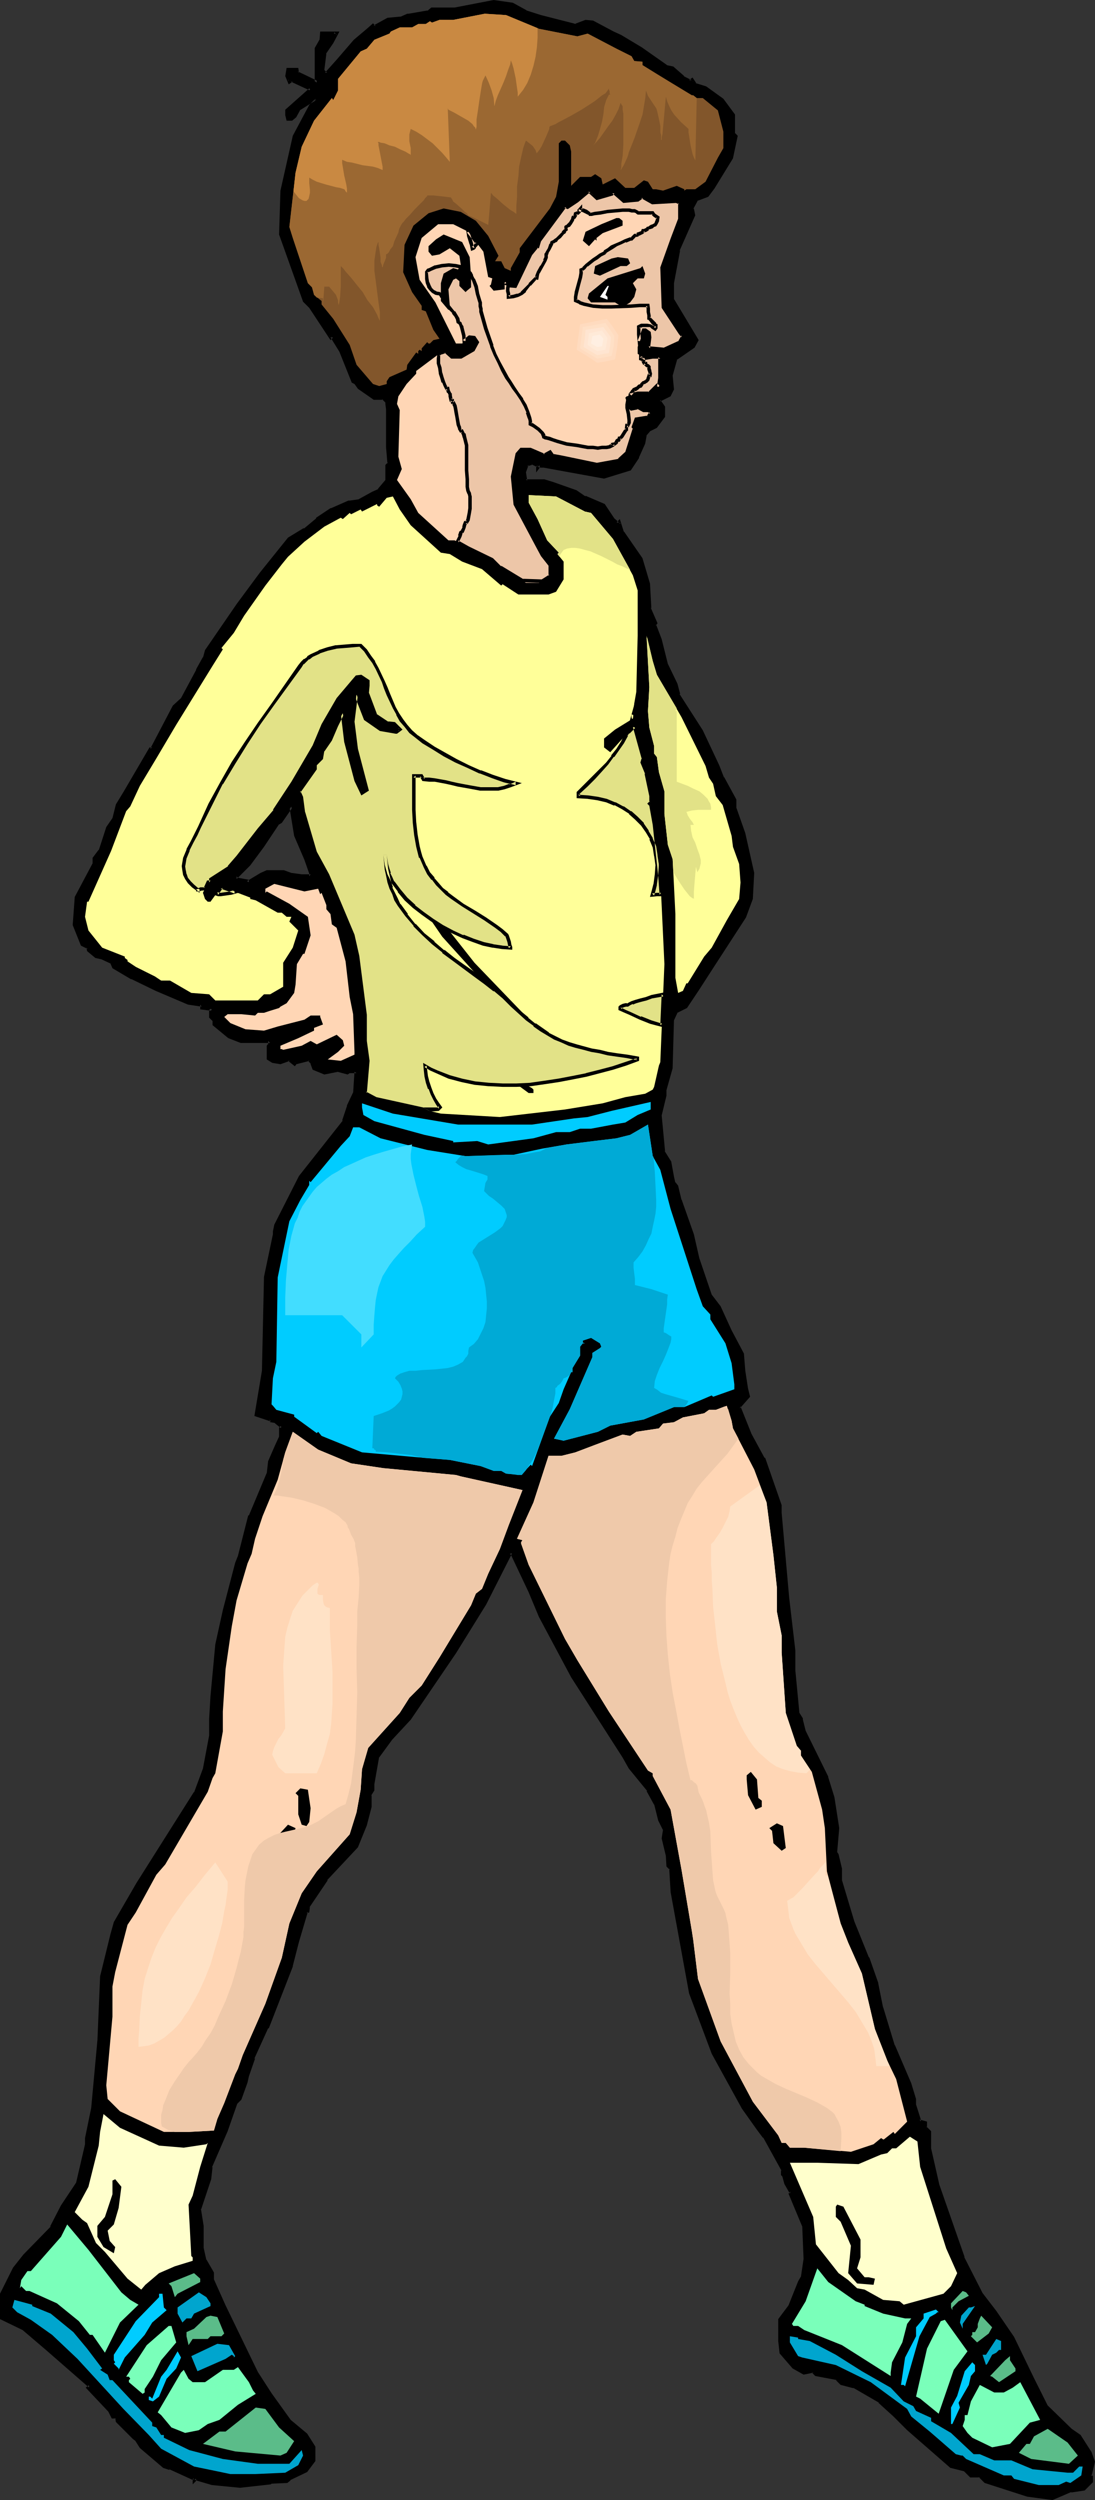 <?xml version="1.0" encoding="UTF-8" standalone="no"?>
<svg
   version="1.0"
   width="68.282mm"
   height="155.882mm"
   id="svg87"
   sodipodi:docname="Boy Walking 4.wmf"
   xmlns:inkscape="http://www.inkscape.org/namespaces/inkscape"
   xmlns:sodipodi="http://sodipodi.sourceforge.net/DTD/sodipodi-0.dtd"
   xmlns="http://www.w3.org/2000/svg"
   xmlns:svg="http://www.w3.org/2000/svg">
  <rect width="100%" height="100%" fill="#333333" stroke="none"/>
  <sodipodi:namedview
     id="namedview87"
     pagecolor="#ffffff"
     bordercolor="#000000"
     borderopacity="0.25"
     inkscape:showpageshadow="2"
     inkscape:pageopacity="0.0"
     inkscape:pagecheckerboard="0"
     inkscape:deskcolor="#d1d1d1"
     inkscape:document-units="mm" />
  <defs
     id="defs1">
    <pattern
       id="WMFhbasepattern"
       patternUnits="userSpaceOnUse"
       width="6"
       height="6"
       x="0"
       y="0" />
  </defs>
  <path
     style="fill:#000000;fill-opacity:1;fill-rule:evenodd;stroke:none"
     d="m 72.235,202.474 -2.586,-5.494 -0.97,-6.948 -2.586,3.717 -0.646,0.323 -3.555,5.171 -3.232,4.363 -3.232,3.232 0.323,0.323 h 0.323 l 2.262,0.485 v 0.323 l 3.232,-1.778 1.293,-0.808 h 3.878 l 1.939,0.808 2.424,0.323 h 2.101 v -0.808 z M 123.947,2.747 l 3.555,1.131 8.08,2.101 2.424,-0.97 1.616,0.323 4.848,2.585 1.778,0.646 4.686,2.909 6.141,4.201 1.454,0.323 2.424,2.262 1.778,0.97 0.323,-0.323 0.808,1.131 2.424,0.646 4.04,2.909 2.424,3.393 v 4.363 l 0.646,0.646 -0.97,5.171 -4.363,7.11 -1.454,1.778 -2.424,0.97 -1.131,2.101 0.323,1.454 -3.555,8.241 -1.293,7.918 v 3.878 l 5.656,9.534 -0.808,1.616 -4.202,2.747 -1.131,3.878 0.485,3.232 -0.808,1.454 -2.101,1.131 -0.323,0.323 0.97,1.454 v 2.101 l -1.616,2.424 -1.616,0.808 -0.97,0.97 v 0.323 l -0.323,1.939 -1.454,3.07 -1.778,2.909 -6.141,1.778 -10.666,-1.778 -3.394,-0.808 h -1.293 l -0.323,0.485 v -0.485 l -1.293,-0.646 -1.131,0.323 -0.646,1.939 0.323,2.101 h 4.363 l 1.939,0.646 5.333,1.778 2.262,1.454 4.525,1.778 2.101,3.232 1.131,0.97 0.323,-0.323 0.808,2.585 4.202,6.14 1.778,5.979 0.323,5.656 1.616,3.555 -0.485,0.323 1.454,3.555 1.454,5.817 2.101,4.686 0.646,2.424 5.494,8.564 3.878,8.241 1.131,2.747 2.747,5.332 v 1.939 l 2.101,5.979 2.262,9.211 -0.485,6.14 -1.454,4.201 -7.757,11.796 -3.232,5.009 -2.747,4.363 -2.262,0.97 -0.97,2.101 -0.485,11.473 -1.454,5.009 v 1.454 l -0.97,4.525 0.646,8.726 1.454,2.424 0.808,3.555 0.323,1.454 0.646,0.646 0.646,3.232 2.909,8.08 1.454,5.817 2.909,8.564 2.101,2.747 2.424,5.656 2.909,5.494 0.323,3.878 0.808,4.363 0.323,1.778 -2.101,2.424 2.424,6.464 3.232,5.656 4.04,11.15 v 1.778 l 1.778,19.876 1.293,12.443 v 4.686 l 1.131,10.342 0.646,1.131 v 0.323 l 0.808,2.585 5.333,10.988 1.454,4.686 0.97,7.11 -0.323,5.656 v 0.323 l 0.323,0.323 0.808,3.232 v 2.909 l 2.747,9.695 3.555,8.403 2.262,6.14 0.97,5.656 2.909,8.888 3.878,9.049 1.131,3.555 v 1.454 l 1.131,3.393 v 0.485 l 1.293,0.323 v 1.131 l 1.131,0.97 v 3.878 l 1.778,8.564 5.979,17.129 4.363,8.564 3.07,4.363 4.363,5.979 4.686,9.695 3.232,6.464 5.656,5.656 2.101,1.454 2.586,3.878 0.646,2.101 -0.646,3.232 0.323,0.323 v 1.131 l -1.778,1.778 -3.232,0.323 -4.202,1.778 -5.818,-0.646 -9.858,-3.232 -1.454,-1.454 h -2.101 l -1.454,-1.454 -3.232,-0.646 -10.019,-8.888 -3.232,-3.232 -3.555,-3.232 -6.141,-3.555 -2.747,-0.646 -1.131,-1.131 -5.01,-0.97 -0.646,-0.808 -2.101,0.323 -2.586,-1.293 -2.747,-3.393 -0.323,-2.747 v -5.009 l 2.262,-3.232 2.262,-5.656 0.646,-1.131 0.808,-4.201 -0.323,-7.918 -3.394,-7.433 0.485,-0.323 -1.454,-2.262 -0.323,-1.778 -0.323,-0.323 v -0.97 l -4.363,-7.918 -1.454,-1.778 -3.555,-5.009 -7.11,-12.927 -5.333,-14.22 -4.202,-23.915 -0.485,-5.333 -0.646,-0.646 v -2.585 l -1.131,-3.878 0.323,-2.101 -0.97,-2.101 -0.97,-3.878 -1.939,-3.393 -4.202,-5.333 -1.454,-2.424 -12.12,-18.906 -7.434,-14.22 -2.424,-5.817 -4.363,-8.888 -0.323,-0.323 -6.141,12.119 -7.11,11.473 -10.666,15.674 -4.363,4.525 -3.232,4.363 -0.97,6.464 v 1.293 l -0.808,1.293 v 2.747 l -0.97,4.201 -2.101,5.009 -7.11,7.756 -4.363,6.625 v 0.97 h -0.323 l -2.262,7.11 -1.293,5.817 -5.818,14.543 -3.232,7.11 -1.293,4.201 -0.485,1.454 -1.293,4.04 -1.131,0.97 -2.262,6.464 -3.555,8.564 -0.323,2.909 -2.424,7.11 0.646,3.878 v 5.332 l 0.808,2.909 1.778,2.909 v 1.616 l 2.747,6.14 7.434,15.674 3.394,5.009 4.525,6.464 4.04,3.232 1.778,2.909 v 3.07 l -1.778,2.585 -4.04,1.778 -0.646,0.646 h -3.555 l -0.323,0.323 -7.11,0.808 -6.464,-0.808 -4.04,-0.97 -0.323,0.323 v -0.323 l -5.656,-2.585 -1.454,-0.323 -5.333,-4.525 -1.131,-1.939 -0.646,-0.323 -3.878,-3.878 v -0.808 l -0.485,-0.323 h -0.646 l -0.646,-1.293 -5.01,-5.494 0.323,-0.323 -10.019,-8.888 -5.656,-4.686 -5.01,-2.424 v -5.817 l 2.909,-5.979 2.424,-2.909 6.464,-6.787 2.424,-4.848 3.555,-5.494 2.262,-9.211 v -1.454 l 1.293,-7.11 1.454,-15.674 0.808,-15.351 2.424,-9.695 0.646,-2.747 5.494,-9.372 13.413,-21.33 2.262,-5.656 1.293,-7.918 v -3.878 l 0.485,-5.333 1.131,-12.119 1.616,-8.241 2.909,-10.988 0.808,-1.616 2.424,-9.534 4.202,-10.019 0.485,-2.747 1.454,-3.717 0.97,-2.101 v -2.101 l 0.323,-0.323 -1.778,-1.454 h -0.646 v -0.323 l -3.717,-1.131 1.939,-10.342 0.323,-21.976 2.101,-10.18 v -0.646 l 0.485,-1.454 5.656,-11.311 10.342,-13.25 1.131,-3.555 1.293,-3.07 0.485,-5.009 H 82.254 l -0.485,0.323 -2.101,-0.808 -3.232,0.808 -2.424,-1.131 -0.485,-1.131 v -0.323 l -0.646,-0.646 -3.232,0.646 -0.323,0.323 -1.131,-0.97 -2.101,0.646 -1.778,-0.323 -1.131,-0.646 v -2.909 l 0.485,-0.323 v -0.808 h -6.787 l -2.909,-0.97 -3.555,-2.909 v -1.131 l -0.808,-0.646 v -1.454 l 0.485,-0.323 -1.454,-0.323 h -1.131 v -0.808 l -3.07,-0.323 -7.595,-3.232 -5.656,-2.747 -4.363,-2.585 -0.323,-0.97 -2.424,-1.131 -1.454,-0.323 -1.778,-1.454 v -0.646 l -1.454,-0.808 -1.778,-4.686 0.323,-6.302 4.202,-7.918 v -1.454 l 1.454,-1.616 1.778,-5.494 1.454,-2.101 0.808,-3.232 1.778,-2.909 5.979,-10.18 h 0.485 l 5.333,-10.019 1.778,-1.778 3.555,-6.787 1.778,-2.909 0.323,-1.778 7.434,-10.665 5.494,-7.433 6.626,-8.241 3.555,-2.262 2.909,-2.424 3.555,-2.262 4.04,-1.616 h 0.162 l 2.262,-0.485 3.232,-1.778 1.454,-0.646 1.778,-2.101 v -3.717 l 0.646,-0.646 -0.323,-3.878 v -8.888 l -0.323,-1.131 v -0.646 l -0.808,-0.808 h -2.101 l -3.555,-2.424 -0.646,-1.131 -0.808,-0.323 -2.909,-7.11 -2.101,-3.555 -0.323,0.323 -4.686,-7.11 -1.454,-1.454 -5.656,-15.674 0.323,-10.342 2.909,-12.927 3.878,-6.948 1.454,-1.454 -0.323,-0.485 -4.04,2.585 -0.97,1.778 -0.646,0.646 h -0.808 l -0.323,-1.131 V 26.016 l 5.656,-5.009 -4.525,-2.101 -0.485,0.323 -0.646,-1.454 0.323,-1.293 h 2.101 v 0.646 l 4.363,2.101 0.323,0.323 v -8.08 l 1.131,-2.101 V 7.918 h 3.555 l -1.131,1.939 -1.778,2.585 -0.323,4.04 v 0.162 l 0.808,0.808 2.747,-3.07 3.878,-4.848 3.232,-2.424 1.131,-1.131 0.323,0.485 3.232,-1.778 3.232,-0.485 1.293,-0.646 h 0.485 l 4.525,-0.808 0.808,-0.646 h 5.333 l 9.211,-1.778 4.363,0.646 z"
     id="path1" />
  <path
     style="fill:#000000;fill-opacity:1;fill-rule:evenodd;stroke:none"
     d="m 72.558,202.474 v -0.162 l -2.586,-5.494 h 0.162 l -1.293,-7.918 -3.07,4.525 0.162,-0.162 -0.808,0.485 -3.555,5.333 -3.232,4.363 v -0.162 l -3.394,3.555 0.646,0.646 0.485,0.162 v 0 l 2.101,0.323 -0.323,-0.323 v 0.97 l 3.878,-2.101 1.293,-0.808 -0.162,0.162 h 3.878 v 0 l 1.778,0.646 2.424,0.323 h 0.162 2.586 v -1.131 l -1.131,-3.232 -0.808,0.162 1.131,3.232 v -0.162 0.808 l 0.323,-0.485 h -2.101 v 0 l -2.424,-0.323 v 0 l -1.778,-0.646 h -4.04 l -1.454,0.646 -3.232,1.939 0.485,0.323 v -0.646 l -2.586,-0.485 h -0.323 0.323 l -0.323,-0.323 v 0.646 l 3.232,-3.232 v 0 l 3.232,-4.363 3.555,-5.333 -0.162,0.162 0.808,-0.485 2.586,-3.717 -0.808,-0.162 1.131,6.948 2.424,5.656 v 0 z"
     id="path2" />
  <path
     style="fill:#000000;fill-opacity:1;fill-rule:evenodd;stroke:none"
     d="m 123.786,3.232 3.555,1.131 8.403,2.101 2.586,-1.131 -0.323,0.162 1.454,0.162 v 0 l 4.848,2.585 v 0 l 1.778,0.646 v 0 l 4.686,2.909 6.141,4.201 1.454,0.485 -0.162,-0.162 2.586,2.262 1.939,1.131 0.646,-0.485 -0.646,-0.162 0.808,1.293 2.586,0.808 -0.162,-0.162 4.04,2.909 -0.162,-0.162 2.586,3.555 v -0.323 4.525 l 0.808,0.808 -0.162,-0.323 -1.131,5.009 v -0.162 l -4.202,7.11 v 0 l -1.293,1.778 v -0.162 l -2.586,1.131 -1.131,2.424 0.323,1.616 v -0.323 l -3.555,8.403 -1.454,7.756 v 4.201 l 5.818,9.695 v -0.485 l -0.808,1.616 0.162,-0.323 -4.363,2.909 -1.131,4.201 0.323,3.393 v -0.323 l -0.646,1.454 0.162,-0.162 -2.262,0.97 -0.485,0.808 1.131,1.616 v -0.162 2.101 -0.162 l -1.778,2.424 0.162,-0.162 -1.454,0.646 -1.131,1.293 -0.162,0.485 v 0 l -0.323,1.778 h 0.162 l -1.454,3.07 v 0 l -1.778,2.909 0.162,-0.323 -6.141,1.939 h 0.162 l -10.666,-1.939 -3.394,-0.646 h -1.454 l -0.323,0.485 0.646,0.323 v -0.646 l -1.778,-0.808 -1.454,0.485 -0.808,1.939 0.485,2.585 h 4.686 -0.162 l 1.939,0.646 5.494,1.778 h -0.162 l 2.262,1.454 4.525,1.778 -0.162,-0.162 2.101,3.393 1.454,1.293 0.646,-0.646 -0.646,-0.162 0.808,2.585 4.202,6.14 v -0.162 l 1.778,5.979 v 0 l 0.323,5.817 1.454,3.555 0.162,-0.485 -0.485,0.646 1.293,3.717 1.454,5.817 2.262,4.686 v -0.162 l 0.646,2.585 5.494,8.726 v -0.162 l 3.878,8.241 -0.162,-0.162 1.131,2.909 v 0.162 l 2.909,5.171 v -0.162 1.939 l 2.101,6.14 2.101,9.211 v -0.162 l -0.323,6.14 v -0.162 l -1.454,4.201 v 0 l -7.757,11.796 -3.232,5.009 -2.909,4.363 0.323,-0.162 -2.424,1.131 -1.131,2.262 -0.323,11.473 v -0.162 l -1.454,5.171 v 1.454 -0.162 l -1.131,4.686 0.808,8.726 1.454,2.585 v -0.162 l 0.646,3.555 v 0.162 l 0.485,1.616 0.646,0.646 v -0.323 l 0.646,3.393 v 0 l 2.909,8.08 1.293,5.656 3.07,8.726 2.101,2.909 v -0.162 l 2.424,5.656 2.909,5.494 v -0.162 l 0.323,3.878 0.646,4.363 v 0 l 0.485,1.778 v -0.323 l -2.262,2.747 2.586,6.625 v 0 l 3.232,5.656 v 0 l 3.878,10.988 v 0 1.778 l 1.778,20.037 1.454,12.443 v -0.162 4.848 l 0.97,10.18 0.808,1.293 v -0.162 0.323 l 0.646,2.747 5.494,10.988 -0.162,-0.162 1.454,4.686 v 0 l 1.131,7.11 v 0 l -0.485,5.494 v 0.162 l 0.162,0.485 0.323,0.485 v -0.162 l 0.646,3.07 v 0 2.909 l 2.909,9.695 v 0.162 l 3.555,8.564 v -0.162 l 2.101,6.14 v -0.162 l 1.131,5.656 v 0.162 l 2.747,8.888 h 0.162 l 3.878,9.049 h -0.162 l 1.131,3.555 v -0.162 1.454 l 1.131,3.555 v -0.162 0.646 l 1.778,0.646 -0.323,-0.485 v 1.293 l 1.131,1.131 -0.162,-0.323 v 4.04 l 1.939,8.564 v 0 l 5.979,17.129 v 0 l 4.363,8.726 3.07,4.201 4.363,6.14 v 0 l 4.686,9.534 3.232,6.464 5.818,5.817 2.101,1.454 -0.162,-0.162 2.586,4.04 -0.162,-0.162 0.808,2.101 v -0.162 l -0.808,3.393 0.646,0.485 -0.323,-0.323 v 1.131 l 0.162,-0.323 -1.778,1.778 h 0.323 l -3.232,0.323 -4.363,1.778 h 0.162 l -5.656,-0.808 v 0 l -10.019,-3.07 h 0.162 l -1.454,-1.454 h -2.262 l 0.323,0.162 -1.616,-1.616 -3.394,-0.808 0.323,0.162 -10.019,-8.888 -3.232,-3.232 -3.555,-3.232 -6.302,-3.555 -2.909,-0.808 0.162,0.162 -1.616,-0.485 1.131,1.131 3.07,0.808 -0.162,-0.162 6.141,3.555 h -0.162 l 3.555,3.232 3.232,3.232 10.181,8.888 3.232,0.808 -0.162,-0.162 1.616,1.616 h 2.262 l -0.323,-0.162 1.454,1.454 10.019,3.232 5.979,0.808 4.525,-1.939 -0.162,0.162 3.232,-0.485 1.939,-1.939 v -1.454 l -0.485,-0.323 0.162,0.323 0.808,-3.393 -0.808,-2.262 -2.586,-4.04 -2.101,-1.454 v 0 l -5.818,-5.656 0.162,0.162 -3.232,-6.464 -4.686,-9.695 v 0 l -4.202,-6.14 -3.232,-4.201 v 0 l -4.363,-8.564 0.162,0.162 -5.979,-17.129 v 0 l -1.939,-8.564 v 0 -4.04 l -1.131,-1.131 0.162,0.323 v -1.454 l -1.778,-0.485 0.323,0.485 v -0.485 l -1.131,-3.555 v 0.162 -1.454 l -1.131,-3.717 v 0 l -3.878,-9.049 v 0.162 l -2.747,-9.049 v 0.162 l -1.131,-5.656 v -0.162 l -2.101,-5.979 -0.162,-0.162 -3.394,-8.403 v 0 l -2.909,-9.695 v 0.162 -2.909 l -0.808,-3.393 -0.323,-0.485 v 0.323 -0.323 0 l 0.485,-5.656 -1.131,-7.272 v 0 l -1.454,-4.686 v -0.162 l -5.333,-10.827 v 0 l -0.646,-2.585 v 0.162 -0.485 l -0.808,-1.293 v 0.162 l -0.97,-10.18 v 0 -4.686 0 l -1.454,-12.443 -1.778,-20.037 v 0.162 -1.939 l -3.878,-11.15 h -0.162 l -3.07,-5.656 v 0 l -2.586,-6.464 -0.162,0.485 2.424,-2.747 -0.485,-1.939 v 0 l -0.646,-4.201 -0.323,-4.04 -2.909,-5.494 -2.586,-5.656 -2.101,-2.747 v 0 l -2.909,-8.564 -1.293,-5.656 -2.909,-8.241 v 0.162 l -0.808,-3.393 -0.646,-0.808 v 0.162 l -0.323,-1.454 v 0 l -0.646,-3.555 -1.616,-2.585 0.162,0.162 -0.808,-8.564 v 0.162 l 1.131,-4.686 v -1.454 0.162 l 1.454,-5.171 0.323,-11.473 v 0.162 l 0.97,-2.101 -0.162,0.323 2.262,-1.131 2.909,-4.363 3.232,-5.009 7.757,-11.958 1.616,-4.363 0.323,-6.14 -2.101,-9.372 -2.101,-5.979 v 0.162 -2.101 l -2.909,-5.333 v 0.162 l -1.131,-2.909 v 0 l -3.878,-8.241 v 0 l -5.494,-8.564 h 0.162 l -0.646,-2.424 -2.262,-4.686 v 0 l -1.454,-5.817 -1.293,-3.393 -0.162,0.323 0.485,-0.646 -1.616,-3.717 0.162,0.162 -0.323,-5.817 -1.778,-5.979 -4.363,-6.302 v 0.162 l -0.97,-3.07 -0.808,0.808 h 0.646 l -1.131,-0.97 v 0 l -2.262,-3.393 -4.525,-1.939 v 0.162 l -2.101,-1.454 -5.494,-1.939 -2.101,-0.646 h -4.363 l 0.323,0.323 -0.323,-2.101 v 0.162 l 0.646,-1.778 -0.323,0.323 1.131,-0.323 -0.162,-0.162 1.293,0.646 -0.162,-0.323 v 1.616 l 0.97,-1.293 -0.323,0.162 h 1.293 -0.162 l 3.555,0.646 10.666,1.939 6.302,-1.939 1.939,-2.909 v -0.162 l 1.454,-3.232 0.323,-1.778 v -0.485 0.323 l 0.97,-1.131 -0.162,0.162 1.616,-0.808 1.939,-2.585 v -2.424 l -1.131,-1.616 v 0.485 l 0.162,-0.323 v 0.162 l 2.262,-1.131 0.808,-1.616 -0.323,-3.393 v 0.162 l 1.131,-4.04 -0.162,0.323 4.202,-2.909 0.97,-1.778 -5.818,-9.695 v 0.162 -3.878 0 l 1.454,-7.756 -0.162,0.162 3.717,-8.403 -0.323,-1.616 -0.162,0.162 1.131,-2.101 -0.162,0.162 2.586,-0.97 1.454,-1.939 v 0 l 4.363,-7.11 1.131,-5.333 -0.808,-0.808 0.162,0.162 v -4.363 l -2.747,-3.717 -4.04,-2.909 -2.586,-0.808 0.323,0.162 -0.97,-1.454 -0.808,0.646 h 0.646 l -1.939,-0.97 h 0.162 l -2.586,-2.262 -1.616,-0.323 h 0.162 l -5.979,-4.201 -4.848,-2.909 -1.778,-0.808 v 0 l -4.848,-2.585 -1.778,-0.162 -2.586,0.97 h 0.323 l -8.242,-2.101 -3.555,-1.131 h 0.162 z"
     id="path3" />
  <path
     style="fill:#000000;fill-opacity:1;fill-rule:evenodd;stroke:none"
     d="m 198.607,561.368 -1.131,-1.131 -5.01,-1.131 0.162,0.162 -0.808,-0.97 -2.424,0.323 0.323,0.162 -2.586,-1.293 h 0.162 l -2.909,-3.232 0.162,0.162 -0.323,-2.909 v 0.162 -5.009 0.162 l 2.424,-3.232 2.262,-5.656 h -0.162 l 0.808,-1.131 0.646,-4.363 -0.323,-8.08 -3.232,-7.433 -0.162,0.323 0.646,-0.485 -1.454,-2.424 v 0 l -0.485,-1.778 -0.323,-0.485 v 0.323 -1.131 l -4.363,-7.918 -1.454,-1.778 v 0 l -3.555,-5.171 v 0.162 l -7.11,-12.927 0.162,0.162 -5.333,-14.22 v 0 l -4.363,-23.915 v 0 l -0.323,-5.494 -0.808,-0.808 v 0.323 -2.585 l -0.97,-4.04 v 0.162 l 0.323,-2.101 -1.131,-2.424 v 0.162 l -0.97,-4.04 -1.778,-3.232 h -0.162 l -4.202,-5.332 v 0 l -1.454,-2.585 -12.12,-18.745 v 0 l -7.434,-14.382 -2.424,-5.656 -4.363,-9.049 -0.808,-0.485 -6.302,12.443 v 0 l -7.11,11.311 -10.827,15.836 0.162,-0.162 -4.363,4.525 v 0.162 l -3.232,4.363 -1.131,6.464 v 1.454 l 0.162,-0.162 -0.808,1.293 v 2.909 -0.162 l -1.131,4.201 h 0.162 l -2.262,5.009 0.162,-0.162 -7.11,7.918 h -0.162 l -4.202,6.625 v 1.131 l 0.323,-0.323 h -0.646 l -2.262,7.433 -1.454,5.656 v -0.162 l -5.656,14.705 v 0 l -3.232,7.11 v 0 l -1.454,4.363 -0.323,1.454 -1.454,3.878 0.162,-0.162 -1.131,1.131 -2.262,6.464 v 0 l -3.555,8.564 -0.323,2.909 v 0 l -2.424,7.11 0.646,4.201 v -0.162 5.332 l 0.646,3.07 1.939,2.909 -0.162,-0.162 v 1.778 l 2.909,6.14 7.434,15.674 v 0 l 3.232,5.171 4.686,6.464 4.04,3.07 h -0.162 l 1.939,2.909 -0.162,-0.162 v 3.07 l 0.162,-0.162 -1.939,2.424 0.162,-0.162 -3.878,1.939 -0.808,0.646 h 0.323 -3.717 l -0.485,0.323 h 0.162 l -7.11,0.646 h 0.162 l -6.464,-0.646 v 0 l -4.04,-1.131 -0.646,0.485 0.808,0.323 v -0.646 l -5.979,-2.585 v 0 l -1.454,-0.485 0.162,0.162 -5.333,-4.525 v 0 l -1.131,-1.778 -0.646,-0.485 v 0 l -3.878,-3.878 v 0.323 -0.97 l -0.646,-0.485 h -0.808 l 0.323,0.162 -0.646,-1.454 -5.01,-5.494 v 0.646 l 0.646,-0.646 -10.342,-9.211 -5.656,-4.686 -5.171,-2.424 0.162,0.323 v -5.817 0.162 l 2.909,-5.979 v 0.162 l 2.424,-2.909 6.464,-6.787 2.424,-5.009 v 0 l 3.717,-5.494 2.101,-9.211 v -1.616 0 l 1.454,-7.11 1.454,-15.674 v 0 l 0.646,-15.351 v 0.162 l 2.424,-9.695 0.808,-2.909 -0.162,0.162 5.494,-9.211 13.574,-21.492 2.101,-5.817 1.454,-7.756 v -4.04 0 l 0.323,-5.333 1.131,-12.119 1.778,-8.08 v 0 l 2.909,-11.15 -0.162,0.162 0.808,-1.616 2.424,-9.534 v 0 l 4.363,-10.019 0.323,-2.909 v 0.162 l 1.454,-3.717 1.131,-2.101 v -2.262 l -0.162,0.323 0.646,-0.808 -2.262,-1.616 h -0.808 l 0.323,0.323 v -0.646 l -3.878,-1.131 0.323,0.485 1.778,-10.503 v 0 l 0.485,-21.976 v 0 l 2.101,-10.019 v -0.808 0.162 l 0.323,-1.454 v 0 l 5.656,-11.311 v 0 l 10.342,-13.25 1.131,-3.555 v 0 l 1.454,-3.232 0.323,-5.494 H 82.093 l -0.485,0.485 0.323,-0.162 -2.262,-0.646 -3.232,0.646 h 0.162 l -2.424,-0.97 0.162,0.162 -0.323,-1.131 v 0.162 -0.485 l -0.97,-0.97 -3.555,0.808 -0.323,0.485 h 0.485 l -1.293,-1.293 -2.262,0.808 h 0.162 l -1.939,-0.323 h 0.162 l -0.97,-0.646 0.162,0.323 v -2.909 l -0.162,0.323 0.485,-0.646 v -1.131 h -7.11 0.162 l -2.909,-1.131 0.162,0.162 -0.485,0.646 2.909,1.131 h 6.949 l -0.485,-0.485 v 0.808 l 0.162,-0.323 -0.485,0.646 v 3.232 l 1.293,0.808 1.939,0.323 2.262,-0.808 h -0.485 l 1.616,1.293 0.485,-0.646 -0.162,0.162 3.232,-0.808 h -0.485 l 0.646,0.646 v -0.323 0.485 l 0.485,1.293 2.747,1.131 3.232,-0.646 h -0.162 l 2.424,0.646 0.485,-0.323 h -0.162 1.778 l -0.485,-0.323 -0.323,5.009 v -0.162 l -1.454,3.07 v 0.162 l -1.131,3.393 h 0.162 l -10.342,13.089 -5.818,11.473 -0.323,1.616 v 0.646 0 l -2.101,10.019 -0.485,22.138 v 0 l -1.778,10.665 3.878,1.293 -0.323,-0.485 0.162,0.646 0.97,0.162 -0.162,-0.162 1.778,1.454 v -0.646 l -0.485,0.485 v 2.262 -0.162 l -0.97,2.101 -1.616,3.717 -0.323,2.909 v -0.162 l -4.202,10.019 h -0.162 l -2.424,9.534 v 0 l -0.646,1.616 -2.909,11.15 v 0 l -1.778,8.08 -1.131,12.119 -0.323,5.494 v 0 3.878 0 l -1.454,7.756 v 0 l -2.101,5.656 v -0.162 l -13.574,21.492 -5.333,9.211 -0.808,2.909 -2.424,9.857 -0.646,15.351 v -0.162 l -1.454,15.836 -1.454,7.11 v 1.454 0 l -2.101,9.049 v 0 l -3.555,5.332 v 0 l -2.586,5.009 h 0.162 L 5.494,531.312 3.07,534.382 0,540.522 v 5.979 l 5.333,2.585 v 0 l 5.494,4.686 10.181,8.888 v -0.646 l -0.808,0.646 5.333,5.656 v 0 l 0.808,1.616 h 0.808 l -0.323,-0.162 0.485,0.323 -0.162,-0.323 0.162,0.97 4.04,4.04 0.646,0.485 -0.162,-0.162 1.131,1.778 5.494,4.686 1.454,0.485 v -0.162 l 5.656,2.585 -0.162,-0.323 v 1.293 l 0.97,-0.97 h -0.323 l 3.878,1.131 v 0 l 6.626,0.646 7.272,-0.808 0.323,-0.323 -0.162,0.162 3.717,-0.162 0.808,-0.646 h -0.162 l 4.04,-1.939 1.939,-2.585 v -3.393 l -1.939,-3.07 -3.878,-3.232 v 0 L 63.994,563.953 60.762,558.944 v 0 l -7.595,-15.674 -2.747,-6.14 v 0.162 -1.778 l -1.778,-3.07 v 0.162 l -0.646,-2.909 v 0.162 -5.332 l -0.646,-4.04 v 0.323 l 2.424,-7.272 0.323,-2.909 -0.162,0.162 3.717,-8.564 v 0 l 2.262,-6.464 -0.162,0.162 1.131,-1.131 1.454,-4.04 0.323,-1.454 1.454,-4.201 h -0.162 l 3.232,-7.11 h 0.162 l 5.656,-14.543 v -0.162 l 1.454,-5.656 2.101,-7.11 -0.323,0.323 0.646,-0.162 0.162,-1.293 -0.162,0.162 4.363,-6.464 h -0.162 l 7.272,-7.756 2.101,-5.171 v 0 l 1.131,-4.363 v -2.747 l -0.162,0.162 0.808,-1.293 v -1.454 0 l 1.131,-6.464 v 0.162 l 3.07,-4.201 v 0 l 4.202,-4.525 0.162,-0.162 10.666,-15.674 7.11,-11.473 v 0 l 6.141,-12.119 -0.646,0.162 0.485,0.323 -0.162,-0.162 4.202,8.888 2.424,5.817 7.595,14.22 v 0 l 12.12,18.906 1.454,2.585 v 0 l 4.363,5.333 h -0.162 l 1.778,3.232 v -0.162 l 0.97,3.878 1.131,2.262 v -0.162 l -0.323,2.101 0.97,4.04 v -0.162 l 0.162,2.747 0.808,0.808 -0.162,-0.323 0.323,5.333 v 0.162 l 4.363,23.915 5.333,14.22 v 0 l 7.11,12.927 v 0 l 3.555,5.009 v 0 l 1.454,1.939 v -0.162 l 4.363,7.918 -0.162,-0.162 v 1.131 l 0.485,0.485 -0.162,-0.162 0.485,1.778 1.293,2.262 0.162,-0.485 -0.485,0.485 3.232,7.756 v -0.162 l 0.323,7.918 v -0.162 l -0.646,4.363 v -0.162 l -0.646,1.131 -2.262,5.656 v 0 l -2.424,3.232 v 5.171 0 l 0.323,2.909 3.07,3.555 2.586,1.454 2.424,-0.485 h -0.485 l 0.808,0.808 5.171,0.97 h -0.323 z"
     id="path4" />
  <path
     style="fill:#000000;fill-opacity:1;fill-rule:evenodd;stroke:none"
     d="m 54.298,244.003 -3.555,-2.909 0.162,0.323 -0.162,-1.293 -0.808,-0.808 0.162,0.323 v -1.454 l -0.162,0.323 0.808,-0.97 -2.101,-0.323 h -1.131 l 0.485,0.323 v -1.131 l -3.555,-0.485 0.162,0.162 -7.595,-3.232 -5.656,-2.747 v 0 l -4.202,-2.585 0.162,0.323 -0.485,-1.293 -2.586,-1.293 -1.454,-0.323 v 0 l -1.778,-1.293 0.162,0.323 v -0.97 l -1.616,-0.808 0.162,0.323 -1.778,-4.686 v 0 l 0.485,-6.302 -0.162,0.162 4.363,-7.918 v -1.616 l -0.162,0.323 1.454,-1.778 1.939,-5.494 -0.162,0.162 1.454,-2.262 0.808,-3.232 v 0.162 l 1.778,-2.909 6.141,-10.342 -0.485,0.162 h 0.646 l 5.494,-10.18 h -0.162 l 1.939,-1.778 3.555,-6.787 v 0 l 1.778,-2.909 0.323,-1.778 v 0.162 l 7.434,-10.827 5.494,-7.433 h -0.162 l 6.787,-8.241 v 0.162 l 3.394,-2.101 v -0.162 l 2.909,-2.424 v 0.162 l 3.555,-2.262 v 0 l 4.04,-1.778 -0.162,0.162 h 0.323 l 2.262,-0.485 3.232,-1.778 1.454,-0.808 2.101,-2.262 v -3.878 l -0.162,0.323 0.646,-0.808 -0.323,-4.04 v 0 -9.049 l -0.162,-1.131 v 0.162 l -0.162,-0.808 -0.97,-0.97 h -2.262 0.323 l -3.717,-2.424 0.162,0.162 -0.808,-1.293 -0.808,-0.323 0.162,0.162 -2.747,-7.11 -2.586,-4.04 -0.646,0.646 0.646,0.162 -4.686,-7.272 -1.454,-1.454 0.162,0.162 -5.656,-15.674 v 0.162 l 0.323,-10.342 v 0.162 l 2.909,-12.927 v 0 l 3.878,-6.948 h -0.162 l 1.616,-1.616 -0.808,-0.808 -4.202,2.585 -1.131,1.939 0.162,-0.162 -0.808,0.646 h 0.323 -0.808 l 0.485,0.323 -0.323,-1.131 v 0 -0.97 l -0.162,0.323 6.141,-5.494 -5.494,-2.424 -0.646,0.485 0.646,0.162 -0.646,-1.454 0.162,0.323 0.323,-1.454 -0.485,0.323 h 2.101 l -0.323,-0.323 v 0.808 l 4.525,2.262 h -0.162 l 0.97,0.97 v -9.049 0.162 l 1.131,-2.262 V 7.918 l -0.323,0.323 h 3.555 l -0.485,-0.646 -0.97,2.101 v 0 l -1.778,2.747 -0.485,3.878 v 0.162 l 0.162,0.323 1.131,1.293 3.07,-3.555 3.878,-4.686 v 0 l 3.07,-2.424 h 0.162 l 1.131,-1.131 h -0.646 l 0.646,0.485 3.394,-1.778 h -0.162 l 3.394,-0.323 1.454,-0.808 -0.323,0.162 h 0.485 l 4.686,-0.808 0.808,-0.808 -0.162,0.162 h 5.333 l 9.373,-1.778 h -0.162 l 4.363,0.646 -0.162,-0.162 3.232,1.939 0.323,-0.808 -3.232,-1.778 L 116.352,0 107.141,1.778 v 0 h -5.494 l -0.97,0.808 0.323,-0.162 -4.686,0.808 h 0.162 -0.485 l -1.454,0.646 h 0.162 l -3.394,0.323 -3.232,1.778 0.485,0.162 -0.646,-0.646 -1.454,1.293 v 0 l -3.07,2.585 -4.04,4.686 -2.747,3.07 h 0.485 l -0.646,-0.646 v 0.162 -0.162 0 l 0.485,-3.878 -0.162,0.162 1.778,-2.585 v 0 l 1.454,-2.747 h -4.525 l -0.162,1.939 0.162,-0.323 -1.293,2.262 v 8.241 l 0.808,-0.323 -0.485,-0.323 -4.363,-2.101 0.323,0.323 -0.162,-1.131 h -2.747 l -0.323,1.939 0.808,1.939 0.97,-0.646 h -0.485 l 4.525,2.101 v -0.646 l -5.818,5.171 v 1.293 l 0.323,1.293 h 1.293 l 0.97,-0.808 0.97,-1.778 -0.162,0.162 3.878,-2.424 -0.485,-0.162 0.323,0.323 v -0.485 l -1.454,1.454 -3.878,7.272 -2.909,12.927 -0.323,10.342 5.656,15.836 1.616,1.616 -0.162,-0.162 5.01,7.595 0.646,-0.646 h -0.646 l 2.101,3.393 v 0 l 2.909,7.272 0.97,0.485 -0.323,-0.162 0.808,1.131 3.717,2.585 h 2.262 l -0.323,-0.162 0.808,0.808 v -0.323 0.646 l 0.162,1.293 v -0.162 8.888 0.162 l 0.323,3.878 0.162,-0.323 -0.646,0.646 v 3.878 -0.323 l -1.778,2.101 h 0.162 l -1.454,0.646 -3.232,1.778 h 0.162 l -2.262,0.323 v 0 h -0.323 l -4.04,1.778 h -0.162 l -3.394,2.262 v 0.162 l -2.909,2.424 v -0.162 l -3.717,2.262 -6.626,8.241 v 0 l -5.494,7.433 -7.434,10.827 -0.485,1.778 v -0.162 l -1.616,2.909 v 0.162 l -3.555,6.625 v 0 l -1.939,1.778 -5.333,10.18 0.485,-0.323 h -0.646 l -6.141,10.503 -1.778,2.909 -0.808,3.232 v 0 l -1.454,2.101 -1.778,5.494 v -0.162 l -1.454,1.939 v 1.454 -0.162 l -4.202,7.918 -0.485,6.625 1.939,4.848 1.616,0.808 -0.323,-0.323 0.162,0.808 1.939,1.616 1.454,0.323 v 0 l 2.424,1.131 -0.323,-0.162 0.485,1.131 4.363,2.585 h 0.162 l 5.656,2.747 7.595,3.232 3.232,0.485 -0.323,-0.485 v 1.131 l 1.454,0.162 h -0.162 l 1.454,0.162 -0.162,-0.646 -0.485,0.485 v 1.778 l 0.808,0.808 v -0.323 1.293 l 3.717,3.07 z"
     id="path5" />
  <path
     style="fill:#82562b;fill-opacity:1;fill-rule:evenodd;stroke:none"
     d="m 127.018,6.787 9.05,1.778 2.424,-0.646 6.787,3.555 3.555,1.778 0.646,1.131 1.939,0.162 v 0.808 l 3.394,2.101 2.909,1.778 5.333,3.232 h 0.323 l 0.808,0.646 h 1.454 l 3.555,2.909 1.293,5.009 v 3.878 l -1.293,2.262 -2.909,5.656 -2.424,1.778 h -2.101 l -0.485,0.323 v -0.323 l -1.778,-0.808 -3.232,1.131 -1.616,-0.323 h -0.808 l -1.131,-1.778 -0.97,-0.323 -2.262,1.778 h -2.101 l -2.424,-2.262 -2.909,1.454 -0.323,-1.454 -1.454,-0.97 -0.97,0.646 h -2.586 l -2.101,2.101 v -8.08 l -0.323,-1.454 -1.131,-1.131 h -0.808 l -0.646,0.646 v 9.049 l -0.646,3.555 -1.454,2.747 -7.11,9.372 v 0.97 l -2.101,3.717 v 0.646 l -1.454,-0.646 -0.808,-1.616 h -1.454 l 0.808,-1.293 -2.424,-4.686 -2.909,-3.555 -3.555,-2.101 -4.04,-0.808 -3.555,1.131 -3.555,2.909 -2.101,4.525 -0.323,6.464 2.101,4.686 2.262,3.232 v 0.97 l 0.97,0.323 1.778,4.363 1.454,2.101 -1.454,0.323 -0.808,0.808 h -0.323 l -0.323,-0.323 -1.293,1.454 v 0.646 l -0.485,-0.323 -0.323,0.323 v 0.646 l -0.485,-0.323 -2.101,2.909 -0.162,1.131 -4.04,1.778 -0.646,0.97 v 0.646 L 89.365,90.976 87.91,90.491 84.032,85.966 82.416,81.28 78.538,75.14 75.79,71.746 v -0.808 l -1.778,-1.454 -0.485,-1.778 -0.97,-0.97 -3.555,-10.665 -0.808,-2.585 1.454,-12.766 1.454,-6.14 2.909,-6.14 4.202,-5.333 0.323,0.485 1.131,-2.262 v -2.747 l 5.333,-6.464 1.454,-0.646 1.778,-2.101 3.555,-1.454 0.323,-0.485 2.101,-0.97 h 2.909 l 1.454,-0.808 h 1.778 l 0.97,-0.646 0.485,0.323 1.778,-0.646 h 3.232 l 7.434,-1.454 5.01,0.323 z"
     id="path6" />
  <path
     style="fill:#ffd6b5;fill-opacity:1;fill-rule:evenodd;stroke:none"
     d="m 144.147,45.569 0.323,-0.323 2.586,2.101 3.232,-0.323 1.131,-0.646 2.424,1.454 5.333,-0.485 0.97,0.485 v 3.878 l -1.616,4.686 -2.586,6.787 0.323,9.211 3.878,6.14 0.808,0.646 -0.808,1.454 -3.878,1.778 -3.555,-0.323 0.323,-2.585 v -0.97 l -0.97,-0.808 h -0.323 l -1.454,4.04 v 1.616 l 1.778,1.131 1.778,-0.323 h 1.778 v 5.009 l -0.323,2.101 -0.485,-0.323 -1.778,1.778 h -2.747 l -2.586,0.646 -0.323,0.323 0.646,1.778 0.808,0.808 1.454,-0.323 1.454,0.646 h 0.97 l 0.646,0.646 -0.646,1.131 -2.747,0.323 -0.808,1.777 0.323,0.485 -1.778,5.656 -1.778,1.778 -5.333,0.97 -8.565,-1.778 -1.778,-0.162 -0.646,-0.808 -1.293,0.808 -3.232,-1.616 h -2.262 l -0.97,1.131 -1.131,5.332 0.646,6.464 5.333,10.019 1.131,2.101 1.778,2.101 v 2.747 l -2.586,1.616 h -3.07 l -6.141,-3.555 -1.778,-1.939 -5.656,-2.747 -3.232,-1.778 h -1.454 l -7.11,-6.464 -1.778,-3.232 -3.232,-4.525 1.131,-2.585 -0.808,-2.909 0.323,-10.988 -0.646,-1.454 0.323,-1.778 1.939,-2.909 2.262,-2.424 v -0.646 l 5.818,-4.363 1.131,-0.323 1.454,1.454 h 2.101 l 2.909,-1.778 0.97,-1.778 -0.646,-1.131 h -1.131 l -1.778,1.454 h -1.454 l -4.848,-9.695 -3.717,-5.333 -0.97,-5.333 1.454,-4.525 3.878,-3.232 h 3.555 l 3.555,1.778 3.555,4.686 1.131,5.979 0.97,0.323 -0.323,1.454 -0.323,0.323 0.97,1.131 2.586,-0.323 v -1.939 l 0.97,1.131 h 1.454 l 3.717,-7.433 1.454,-1.939 h 0.162 l 0.323,-1.293 6.141,-8.241 0.646,0.323 2.262,-1.454 2.747,-2.424 1.778,1.778 z"
     id="path7" />
  <path
     style="fill:#edc6a8;fill-opacity:1;fill-rule:evenodd;stroke:none"
     d="m 118.938,66.414 0.162,0.323 0.323,0.162 z m 0.808,0.808 v 0.646 0.646 0.808 0.646 h 1.293 l 0.97,-0.323 0.97,-0.485 0.646,-0.646 1.131,-1.454 1.454,-1.454 h 0.323 v -0.646 l 0.323,-0.808 0.808,-1.293 0.808,-1.454 0.162,-0.646 0.162,-0.808 v -0.162 l 0.162,-0.323 0.485,-0.808 0.485,-0.97 0.162,-0.323 v -0.162 l 0.323,-0.162 0.485,-0.323 0.485,-0.323 0.485,-0.646 0.97,-0.97 0.323,-0.323 0.162,-0.323 v -0.323 -0.162 l 0.323,-0.323 0.323,-0.162 0.485,-0.646 0.485,-0.646 0.162,-0.323 v -0.323 h 0.323 v -0.323 l 0.162,-0.485 0.646,-0.162 0.323,-0.323 v -0.323 l 0.162,-0.323 v 0.162 h 0.323 0.323 l 0.646,0.485 0.646,0.323 h 0.323 v 0.162 h 0.485 0.646 l 1.454,-0.323 1.616,-0.162 1.778,-0.162 1.778,-0.162 1.616,-0.162 0.646,0.162 0.646,0.162 0.485,0.162 0.323,0.323 h 3.394 l 0.162,0.162 0.323,0.323 0.323,0.323 0.323,0.162 -0.162,0.808 v 0.323 l -0.162,0.323 -0.323,0.323 -0.323,0.162 -0.485,0.162 -0.323,0.323 -0.485,0.162 -0.162,0.162 -0.323,0.162 -0.323,0.162 -0.323,0.162 v 0.162 l -0.162,0.162 -0.97,0.485 h -0.162 l -0.162,0.162 h -0.162 -0.323 l -0.808,0.97 h -0.323 -0.323 l -0.808,0.323 -0.97,0.485 -1.131,0.485 -1.131,0.646 -0.808,0.485 -0.646,0.485 -0.162,0.162 -0.162,0.162 h -0.162 l -0.162,0.162 -0.485,0.323 -0.808,0.646 -0.808,0.485 -0.97,0.646 -0.646,0.646 -0.646,0.485 v 0.162 l -0.162,0.162 -0.485,0.162 -0.162,0.97 -0.162,0.808 -0.323,1.939 -0.485,1.778 -0.162,0.97 -0.162,0.97 1.131,0.323 0.97,0.323 2.101,0.485 2.101,0.323 h 2.262 l 4.525,-0.323 h 2.101 l 1.939,-0.162 v 0.808 l 0.162,0.808 v 0.808 l 0.162,0.646 0.162,0.162 0.162,0.162 0.485,0.646 0.485,0.485 0.162,0.162 0.162,0.162 v 0.323 0.162 l -0.323,0.323 -0.162,-0.162 -0.485,-0.323 -0.323,-0.323 h -0.162 l -0.646,-0.162 h -0.646 l -0.646,0.162 -0.808,0.323 0.162,1.616 0.162,1.778 0.97,-2.747 h 0.323 l 0.97,0.808 v 0.97 l -0.323,2.585 3.555,0.323 3.878,-1.778 0.808,-1.454 -0.808,-0.646 -3.878,-6.14 -0.323,-9.211 2.586,-6.787 1.616,-4.686 v -3.878 l -0.97,-0.485 -5.333,0.485 -2.424,-1.454 -1.131,0.646 -3.232,0.323 -2.586,-2.101 -0.323,0.323 -3.555,1.131 -1.778,-1.778 -2.747,2.424 -2.262,1.454 -0.646,-0.323 -6.141,8.241 -0.323,1.293 h -0.162 l -1.454,1.939 -3.717,7.433 h -1.454 z m 31.189,16.644 v 0.646 h 0.162 0.162 v 0.162 l 0.162,0.162 h 0.162 l 0.323,0.808 h 0.323 v 0.162 0.162 l 0.162,0.162 0.323,0.162 0.323,0.162 v 0.162 0.162 l 0.162,0.646 0.162,0.646 -0.162,0.323 h -0.162 l -0.323,1.131 -0.323,0.323 -0.485,0.162 -0.323,0.162 -0.323,0.323 v 0.162 l -0.323,0.323 -0.323,0.162 -0.485,0.323 -0.323,0.323 h -0.485 v 0.323 l -0.323,0.323 -0.323,0.323 -0.162,0.162 v 0.323 l 1.778,-0.485 h 2.747 l 1.778,-1.778 0.485,0.323 0.323,-2.101 v -5.009 h -1.778 l -1.778,0.323 z m -3.07,10.988 0.162,0.646 0.808,0.808 1.454,-0.323 1.454,0.646 h 0.97 l 0.646,0.646 -0.646,1.131 -2.747,0.323 -0.808,1.777 0.323,0.485 -1.778,5.656 -1.778,1.778 -5.333,0.97 -8.565,-1.778 -1.778,-0.162 -0.646,-0.808 -1.293,0.808 -3.232,-1.616 h -2.262 l -0.97,1.131 -1.131,5.332 0.646,6.464 5.333,10.019 1.131,2.101 1.778,2.101 v 2.747 l -1.778,1.131 h -4.686 l -5.333,-3.07 -1.778,-1.939 -5.656,-2.747 -2.586,-1.454 0.323,-0.646 0.323,-0.646 0.162,-0.485 v -0.485 l 0.323,-0.162 0.162,-0.323 0.323,-0.485 0.162,-0.808 0.162,-0.485 h 0.323 l 0.162,-0.646 0.162,-0.808 0.162,-0.808 0.162,-0.97 v -2.101 -0.808 l -0.162,-0.646 -0.162,-0.808 -0.162,-0.808 -0.162,-1.778 v -2.101 -4.04 l -0.162,-1.939 -0.323,-1.778 -0.323,-0.808 -0.323,-0.646 h -0.323 l -0.323,-0.808 -0.323,-0.808 -0.323,-1.778 -0.162,-0.97 -0.162,-0.808 -0.162,-0.808 -0.323,-0.808 h -0.162 v -0.323 -0.162 h -0.323 V 94.046 l -0.162,-0.808 -0.162,-0.323 v -0.162 l -0.162,-0.323 -0.162,-0.485 -0.162,-0.485 h -0.323 l -0.323,-0.646 -0.323,-0.808 -0.323,-0.97 -0.485,-1.131 -0.162,-1.131 -0.162,-1.131 -0.162,-1.131 0.162,-0.97 0.485,-0.485 1.131,-0.323 1.454,1.454 h 2.101 l 2.909,-1.778 0.97,-1.778 -0.646,-1.131 h -1.131 l -1.293,0.97 -0.162,-1.293 -0.162,-1.454 -0.162,-0.646 -0.323,-0.485 -0.162,-0.323 -0.323,-0.323 -0.162,-0.808 -0.485,-0.808 -0.646,-0.808 -1.293,-1.454 -0.646,-0.808 -0.323,-0.646 -0.162,-0.646 -0.323,-0.162 -0.162,-0.323 -0.323,-0.323 h -0.808 l -0.808,-0.485 -0.485,-0.646 -0.323,-0.646 -0.485,-0.808 -0.162,-0.808 v -1.616 l 0.323,-0.323 0.485,-0.323 1.293,-0.485 1.616,-0.485 h 1.616 1.454 l 1.454,0.323 0.646,0.323 0.485,0.323 0.485,0.485 0.323,0.323 0.485,0.808 0.323,0.646 0.646,1.778 0.485,1.778 0.485,1.616 v 0.485 l 0.162,0.646 v 0.808 l 0.162,0.485 1.131,4.04 1.293,4.201 0.808,1.939 0.97,1.939 0.808,1.778 1.131,1.778 0.646,1.131 0.808,1.293 0.97,1.293 0.97,1.454 0.808,1.454 0.646,1.454 0.485,1.454 0.162,0.646 v 0.646 l 0.323,0.162 0.485,0.323 0.97,0.808 0.646,0.485 0.323,0.485 0.323,0.485 v 0.323 l 0.485,0.162 0.808,0.323 0.97,0.323 0.97,0.162 2.262,0.646 2.424,0.485 2.424,0.323 1.293,0.162 h 1.131 0.97 l 0.97,-0.162 0.808,-0.162 0.646,-0.162 v -0.323 h 0.485 l 0.485,-0.485 0.162,-0.485 h 0.323 l 0.162,-0.162 0.162,-0.162 v -0.162 h 0.162 l 0.162,-0.162 0.162,-0.323 0.808,-1.293 0.162,-0.162 h 0.162 v -1.131 h 0.323 l 0.162,-0.485 v -0.646 l -0.162,-1.454 -0.323,-1.454 V 95.5 Z m -37.491,-40.398 0.162,0.97 0.646,2.101 0.162,0.97 h 0.162 l 0.323,-0.323 0.323,-0.485 0.323,-0.323 -2.101,-2.747 z"
     id="path8" />
  <path
     style="fill:#000000;fill-opacity:1;fill-rule:evenodd;stroke:none"
     d="m 117.968,65.121 0.808,1.939 0.97,0.323 V 66.576 l -1.778,-1.454 0.808,1.616 0.323,0.323 -0.162,-0.162 v 0 l 0.646,-0.323 -0.323,-0.162 0.162,0.162 -0.162,-0.323 -0.485,0.485 z"
     id="path9" />
  <path
     style="fill:#000000;fill-opacity:1;fill-rule:evenodd;stroke:none"
     d="m 119.584,66.091 -0.323,1.778 v 0.808 l 0.162,0.646 v 0 1.131 l 1.616,-0.162 1.131,-0.323 0.97,-0.485 0.808,-0.646 v -0.162 l 1.131,-1.454 v 0.162 l 1.454,-1.616 -0.323,0.162 h 0.646 l 0.162,-0.97 v 0 l 0.162,-0.646 v 0.162 l 0.808,-1.454 v 0 l 0.808,-1.454 0.323,-0.808 v 0 -0.808 0.162 -0.162 0.162 l 0.162,-0.323 v -0.162 l 0.485,-0.808 0.485,-0.97 0.162,-0.323 v 0 l 0.162,-0.323 -0.323,0.323 0.323,-0.162 0.485,-0.323 h 0.162 l 0.323,-0.485 0.646,-0.485 0.808,-0.97 h 0.162 l 0.323,-0.485 h -0.162 l 0.485,-0.323 v -0.646 l -0.162,0.323 0.162,-0.162 v -0.162 l 0.323,-0.162 h 0.162 l 0.485,-0.646 v 0 l 0.485,-0.808 0.162,-0.485 0.162,-0.162 -0.323,0.323 0.323,-0.162 0.323,-0.485 v 0 l 0.162,-0.485 v -0.162 l -0.323,0.323 0.646,-0.162 0.485,-0.485 v -0.485 0.323 l 0.162,-0.323 -0.646,-0.323 v 0.485 l 0.485,0.162 v 0 h 0.323 v 0 l 0.646,0.323 0.646,0.323 0.323,0.162 -0.162,-0.162 0.162,0.323 h 0.646 l 0.646,-0.162 1.454,-0.162 1.616,-0.323 1.778,-0.162 v 0 l 1.778,-0.162 h 1.616 -0.162 l 0.646,0.162 h 0.646 v 0 l 0.485,0.162 h -0.162 l 0.485,0.323 h 3.555 l -0.323,-0.162 0.162,0.323 0.323,0.323 v 0 l 0.485,0.323 v 0 l 0.323,0.162 -0.162,-0.323 -0.162,0.808 v -0.162 l -0.162,0.485 v 0 0.323 -0.323 l -0.162,0.323 0.162,-0.162 -0.485,0.323 -0.485,0.162 -0.485,0.323 h 0.162 l -0.646,0.162 -0.162,0.323 0.162,-0.162 -0.323,0.162 v 0 l -0.323,0.162 v 0 h -0.485 l -0.162,0.485 0.162,-0.162 -0.162,0.162 v 0 l -0.808,0.323 h -0.162 l -0.162,0.323 -0.162,0.323 0.323,-0.323 h -0.646 l -0.97,0.97 0.323,-0.162 h -0.323 l -1.293,0.485 v 0 l -0.97,0.485 -1.131,0.485 -1.131,0.485 v 0 l -0.808,0.646 -0.808,0.485 v 0 l -0.162,0.323 -0.162,0.162 0.162,-0.162 h -0.162 0.162 l -0.323,0.162 -0.646,0.323 -0.646,0.485 -0.97,0.646 -0.808,0.646 -0.808,0.646 v 0 l -0.485,0.485 -0.323,0.323 v 0 0.162 l 0.162,-0.162 -0.808,0.323 v 1.131 -0.162 l -0.162,0.97 -0.485,1.778 v 0 l -0.485,1.778 v 0.162 l -0.162,0.97 v 0 1.131 l 1.131,0.485 0.162,0.162 0.97,0.323 v 0 l 2.262,0.485 2.101,0.162 v 0 h 2.262 l 4.525,-0.162 2.101,-0.162 h 1.939 l -0.485,-0.323 0.162,0.646 v 0.808 l 0.162,0.808 v 0.97 l 0.485,0.162 -0.323,-0.162 0.323,0.323 v 0 l 0.485,0.646 0.485,0.485 V 76.594 l 0.323,0.485 h 0.323 l -0.323,-0.323 v 0.485 -0.323 l -0.162,0.323 h 0.485 l -0.323,-0.162 v 0 l -0.323,-0.323 v 0 l -0.485,-0.162 h 0.162 l -0.323,-0.162 -0.808,-0.162 h -0.808 -0.646 l -0.97,0.485 v 1.939 0.162 l 0.323,3.393 1.616,-4.363 -0.323,0.323 h 0.323 l -0.323,-0.162 1.131,0.808 -0.162,-0.323 v 0.97 0 l -0.323,2.909 4.04,0.323 4.04,-1.778 0.97,-1.778 -0.97,-0.97 v 0 l -3.878,-6.14 0.162,0.323 -0.323,-9.211 v 0 l 2.424,-6.787 1.778,-4.686 v -4.201 l -1.293,-0.485 -5.656,0.323 0.323,0.162 -2.586,-1.616 -1.293,0.808 h 0.162 l -3.232,0.323 h 0.162 l -2.747,-2.262 -0.485,0.646 0.162,-0.162 -3.555,1.131 h 0.323 l -2.424,-1.131 2.101,1.939 3.878,-1.131 0.323,-0.485 h -0.485 l 2.586,2.262 3.555,-0.323 1.131,-0.808 h -0.485 l 2.586,1.454 5.656,-0.323 -0.323,-0.162 0.97,0.485 -0.162,-0.323 v 3.878 -0.162 l -1.778,4.686 -2.424,6.787 0.323,9.534 4.04,6.14 0.646,0.808 v -0.485 l -0.808,1.454 0.162,-0.162 -3.878,1.778 0.323,-0.162 -3.555,-0.323 0.323,0.485 0.323,-2.585 v 0 l -0.162,-1.293 -1.131,-0.808 h -0.808 l -1.131,2.909 0.808,0.162 -0.162,-1.778 v 0 -1.616 l -0.323,0.323 0.808,-0.323 h -0.162 0.646 v 0 h 0.646 -0.162 0.808 -0.162 v 0 h 0.162 l 0.323,0.323 v 0 l 0.485,0.323 0.485,0.323 0.485,-0.646 v -0.97 l -0.323,-0.162 0.162,0.162 -0.162,-0.162 v -0.162 l -0.485,-0.485 -0.646,-0.646 0.162,0.162 -0.323,-0.323 -0.323,-0.162 0.323,0.323 v -0.646 l -0.162,-0.808 v -0.808 l -0.162,-1.131 h -2.262 l -2.101,0.162 -4.525,0.162 h -2.262 0.162 l -2.262,-0.162 -2.101,-0.485 v 0 l -0.97,-0.323 h 0.162 l -0.97,-0.485 0.162,0.485 v -0.97 0 l 0.162,-0.808 v 0 l 0.485,-1.939 v 0 l 0.485,-1.778 0.162,-0.97 v 0 -0.97 l -0.162,0.485 0.646,-0.485 0.162,-0.162 v 0 -0.162 0.162 l 0.485,-0.646 v 0.162 l 0.808,-0.646 0.808,-0.646 0.808,-0.485 0.808,-0.646 0.646,-0.323 h -0.162 0.162 v 0 l 0.323,-0.162 0.162,-0.323 v 0.162 l 0.162,-0.162 h -0.162 l 0.808,-0.485 0.808,-0.485 v 0 l 0.97,-0.646 1.131,-0.485 0.97,-0.485 v 0.162 l 1.131,-0.485 h -0.162 0.485 l 0.97,-0.97 -0.323,0.162 0.808,-0.162 0.162,-0.323 -0.162,0.162 h 0.162 v 0 l 0.97,-0.485 0.323,-0.323 v -0.323 l -0.323,0.323 h 0.323 v 0 l 0.485,-0.162 v 0 l 0.485,-0.323 0.162,-0.323 -0.323,0.162 0.646,-0.162 0.485,-0.162 0.323,-0.323 v 0 l 0.485,-0.162 0.323,-0.485 0.162,-0.323 v 0 l 0.162,-0.323 0.162,-1.131 -0.485,-0.323 v 0 l -0.485,-0.323 v 0 l -0.323,-0.323 0.162,0.162 -0.323,-0.485 h -3.555 l 0.323,0.162 -0.485,-0.323 -0.646,-0.323 h -0.646 l -0.646,-0.162 h -1.616 l -1.778,0.162 v 0 l -1.778,0.162 -1.778,0.323 -1.293,0.162 -0.646,0.162 v 0 h -0.485 l 0.323,0.162 v -0.162 l -0.323,-0.162 -0.646,-0.485 -0.808,-0.323 h -0.485 v 0 l -0.162,-0.162 0.323,0.485 v -1.293 l -1.131,1.293 v 0.485 l 0.162,-0.323 -0.323,0.323 0.162,-0.162 -0.808,0.323 v 0.323 -0.162 l -0.162,0.646 v -0.162 0.323 l 0.162,-0.323 -0.485,0.162 -0.162,0.485 v 0.323 -0.162 l -0.485,0.808 0.162,-0.162 -0.646,0.646 v 0 l -0.323,0.323 v -0.162 l -0.323,0.323 v 0.808 l 0.162,-0.323 -0.323,0.323 v 0 l -0.485,0.485 h 0.162 l -0.97,0.97 -0.485,0.485 -0.485,0.323 v 0 l -0.323,0.323 0.162,-0.162 -0.646,0.323 -0.162,0.323 h 0.162 l -0.323,0.323 -0.323,0.97 -0.485,0.808 v 0 l -0.162,0.323 v 0 l -0.162,0.162 v 0.808 0 l -0.323,0.646 h 0.162 l -0.808,1.454 v -0.162 l -0.808,1.454 -0.323,0.808 v 0 l -0.162,0.646 0.485,-0.323 -0.485,0.162 -1.454,1.454 v 0.162 l -1.293,1.293 v 0 l -0.646,0.646 h 0.162 l -0.97,0.485 0.162,-0.162 -1.131,0.323 v 0 l -1.131,0.162 0.485,0.323 v -0.646 -0.162 l -0.162,-0.646 v 0 -0.646 0.162 l 0.162,-0.808 -0.808,0.162 z"
     id="path10" />
  <path
     style="fill:#000000;fill-opacity:1;fill-rule:evenodd;stroke:none"
     d="m 140.915,46.377 -2.101,-1.939 -3.07,2.585 v 0 l -2.101,1.454 h 0.323 l -0.97,-0.485 -6.302,8.564 -0.323,1.454 0.323,-0.323 h -0.485 l -1.616,1.939 -3.555,7.595 0.323,-0.162 h -1.454 l 0.323,0.162 -0.646,-1.131 -0.162,1.293 0.323,0.323 1.939,0.162 3.717,-7.756 v 0 l 1.454,-1.778 -0.323,0.162 h 0.485 l 0.485,-1.616 v 0 l 5.979,-8.08 -0.485,0.162 0.808,0.323 2.424,-1.616 v 0 l 2.909,-2.424 h -0.646 z"
     id="path11" />
  <path
     style="fill:#000000;fill-opacity:1;fill-rule:evenodd;stroke:none"
     d="m 150.611,83.219 v 1.616 l 0.485,0.162 -0.162,-0.162 v 0 0 0.162 l 0.323,0.162 h 0.323 l -0.485,-0.162 0.485,0.97 h 0.646 l -0.485,-0.323 v 0.162 l 0.162,0.323 0.323,0.323 0.323,0.162 -0.162,-0.162 0.323,0.323 -0.162,-0.323 v 0.323 0.162 l 0.162,0.646 v -0.162 l 0.162,0.646 v -0.162 0.485 l 0.323,-0.323 h -0.485 l -0.485,1.454 0.162,-0.323 -0.323,0.323 h 0.162 l -0.485,0.162 h 0.162 l -0.485,0.162 -0.485,0.485 v 0.323 -0.323 l -0.162,0.323 0.162,-0.162 -0.485,0.162 -0.485,0.485 v 0 l -0.485,0.162 h 0.162 l -0.485,0.162 -0.323,0.485 v -0.162 l -0.162,0.323 v 0 l -0.485,0.646 -0.162,0.97 2.424,-0.646 h -0.162 2.909 l 1.939,-1.939 h -0.485 l 0.97,0.97 0.323,-2.909 v 0 -5.494 h -2.262 l -1.778,0.323 0.323,0.162 -1.616,-0.97 0.162,0.97 1.131,0.646 1.939,-0.323 v 0 h 1.778 l -0.485,-0.323 v 5.009 -0.162 l -0.323,2.262 0.808,-0.323 -0.808,-0.646 -2.101,2.101 0.323,-0.162 h -2.747 l -1.939,0.485 0.485,0.485 v -0.323 0.323 l 0.485,-0.646 0.323,-0.323 v 0 -0.323 l -0.162,0.323 0.485,-0.162 0.485,-0.323 v 0 l 0.485,-0.485 -0.162,0.162 0.485,-0.162 0.323,-0.485 0.162,-0.323 -0.162,0.162 0.323,-0.162 h -0.162 0.323 l 0.162,-0.162 0.323,-0.162 0.485,-0.485 0.323,-1.131 -0.323,0.323 h 0.485 l 0.162,-0.808 -0.162,-0.646 v -0.162 l -0.162,-0.485 v -0.162 0 -0.323 l -0.485,-0.485 h -0.323 0.162 l -0.162,-0.162 v 0.162 -0.162 0.162 -0.485 l -0.646,-0.162 0.323,0.323 -0.323,-1.131 h -0.485 l 0.323,0.162 -0.162,-0.162 v 0.162 -0.162 l -0.162,-0.162 h -0.485 l 0.485,0.323 V 83.866 l -0.646,0.323 z"
     id="path12" />
  <path
     style="fill:#000000;fill-opacity:1;fill-rule:evenodd;stroke:none"
     d="m 148.349,95.016 h -0.808 l 0.162,0.808 0.97,0.97 1.616,-0.323 -0.162,-0.162 1.454,0.808 h 1.131 l -0.162,-0.162 0.646,0.646 -0.162,-0.485 -0.646,0.97 0.323,-0.162 -3.07,0.485 -0.808,2.262 0.323,0.485 v -0.323 l -1.778,5.656 0.162,-0.162 -1.939,1.778 h 0.323 l -5.333,0.97 h 0.162 l -8.565,-1.778 -1.778,-0.323 0.162,0.162 -0.808,-1.131 -1.778,0.97 h 0.485 l -3.394,-1.454 h -2.424 l -1.131,1.293 -1.131,5.494 0.646,6.625 5.333,10.019 1.131,2.101 1.778,2.262 v -0.323 2.747 l 0.162,-0.323 -1.778,1.131 h 0.162 l -4.686,-0.162 0.323,0.162 -5.333,-3.232 v 0.162 l -1.939,-1.939 -5.656,-2.747 -2.586,-1.454 0.162,0.485 0.646,-1.293 v 0 l 0.162,-0.485 0.162,-0.646 -0.162,0.323 0.323,-0.162 0.162,-0.323 0.323,-0.808 0.162,-0.646 0.323,-0.646 -0.485,0.323 h 0.485 l 0.485,-0.808 0.323,-1.778 0.162,-0.97 v 0 -2.101 -0.808 0 l -0.162,-0.646 v -0.162 l -0.323,-0.646 v 0 l -0.162,-0.808 v 0 -1.778 l -0.162,-2.101 v -4.04 -1.939 0 l -0.485,-1.939 -0.162,-0.808 h -0.162 l -0.485,-0.97 h -0.485 l 0.323,0.323 -0.323,-0.808 0.162,0.162 -0.323,-0.808 v 0 l -0.323,-1.778 -0.162,-0.97 -0.162,-0.97 -0.162,-0.808 -0.485,-0.97 h -0.485 l 0.323,0.323 V 94.046 l -0.646,-0.162 0.323,0.323 V 94.046 l -0.162,-0.97 v -0.323 l -0.162,-0.162 v 0 l -0.162,-0.323 v 0 l -0.162,-0.323 -0.162,-0.808 h -0.646 l 0.323,0.162 -0.323,-0.646 -0.323,-0.808 v 0 l -0.323,-0.97 -0.323,-1.131 v 0.162 l -0.162,-1.293 -0.323,-0.97 v -1.131 0 -0.97 l -0.162,0.323 0.646,-0.485 -0.162,0.162 0.97,-0.323 -0.323,-0.162 1.616,1.454 h 2.424 l 3.07,-1.778 1.131,-2.101 -0.97,-1.454 -1.454,-0.162 -1.454,1.131 0.646,0.323 v -1.454 l -0.323,-1.293 v 0 l -0.162,-0.646 v -0.162 l -0.323,-0.485 -0.162,-0.485 -0.485,-0.323 0.162,0.162 -0.162,-0.808 -0.485,-0.808 v 0 l -0.485,-0.808 h -0.162 l -1.293,-1.616 v 0.162 l -0.646,-0.808 -0.323,-0.646 v 0 l -0.162,-0.646 -0.485,-0.323 0.162,0.162 -0.162,-0.323 -0.485,-0.485 -0.97,-0.162 h 0.162 l -0.646,-0.323 v 0 l -0.485,-0.485 v 0 l -0.323,-0.646 v 0 l -0.323,-0.808 v 0.162 l -0.162,-0.97 -0.162,-1.616 -0.162,0.323 0.485,-0.323 -0.162,0.162 0.646,-0.323 1.131,-0.485 v 0 l 1.454,-0.323 v 0 l 1.616,-0.162 h -0.162 l 1.616,0.162 1.454,0.323 -0.162,-0.162 0.646,0.323 h -0.162 l 0.646,0.323 v 0 l 0.485,0.323 h -0.162 l 0.323,0.485 0.485,0.646 v 0 l 0.323,0.808 v -0.162 l 0.646,1.778 0.323,1.616 0.485,1.616 v 0 l 0.162,0.485 v 0.808 l 0.162,0.646 v 0.485 0.162 l 1.131,4.04 1.454,4.04 v 0.162 l 0.808,1.939 0.97,1.939 0.808,1.778 0.97,1.778 v 0 l 0.808,1.131 0.808,1.293 0.97,1.293 0.97,1.454 v 0 l 0.808,1.454 0.646,1.454 h -0.162 l 0.485,1.454 v -0.162 l 0.162,0.646 v 0.97 l 0.646,0.323 v 0 l 0.323,0.162 1.131,0.808 v 0 l 0.485,0.485 0.323,0.323 v 0 l 0.162,0.485 v -0.162 l 0.162,0.646 0.646,0.323 h 0.162 l 0.646,0.162 0.97,0.323 0.97,0.323 2.262,0.646 v 0 l 2.424,0.323 2.586,0.485 h 1.131 0.162 l 1.131,0.162 0.97,-0.162 h 0.97 0.162 l 0.808,-0.162 0.97,-0.485 v -0.485 l -0.485,0.323 h 0.646 l 0.646,-0.485 -0.808,-0.323 0.162,-0.323 -0.323,0.485 0.162,-0.162 -0.808,0.162 v 0.646 l 0.162,-0.485 -0.646,0.323 h 0.162 l -0.808,0.162 v 0 h -0.97 l -0.97,0.162 -1.131,-0.162 v 0 h -1.131 l -2.586,-0.485 -2.424,-0.323 v 0 l -2.262,-0.646 -0.97,-0.323 -0.808,-0.323 -0.808,-0.162 h 0.162 l -0.646,-0.162 0.323,0.162 -0.162,-0.485 -0.323,-0.485 -0.485,-0.485 -0.485,-0.485 v 0 l -1.131,-0.808 -0.485,-0.323 v 0 l -0.323,-0.162 0.162,0.323 v -0.646 l -0.162,-0.808 v 0 l -0.485,-1.454 v 0 l -0.646,-1.616 -0.808,-1.293 v -0.162 l -0.97,-1.293 -0.97,-1.454 -0.808,-1.293 -0.646,-0.97 v 0 l -0.97,-1.778 -0.97,-1.778 -0.97,-1.939 -0.808,-2.101 0.162,0.162 -1.454,-4.201 -1.131,-4.04 v 0.162 -0.646 l -0.162,-0.646 v -0.808 l -0.162,-0.485 v 0 l -0.485,-1.616 -0.323,-1.778 -0.646,-1.616 -0.162,-0.162 -0.323,-0.646 v -0.162 l -0.323,-0.646 -0.485,-0.485 -0.485,-0.485 -0.646,-0.323 v 0 l -0.646,-0.323 -1.454,-0.323 -1.616,-0.162 h -0.162 l -1.616,0.162 v 0 l -1.454,0.323 h -0.162 l -1.293,0.646 -0.485,0.162 -0.485,0.646 v 1.778 l 0.162,0.97 0.323,0.808 v 0.162 l 0.485,0.646 0.646,0.646 0.808,0.485 0.97,0.162 -0.323,-0.162 0.323,0.323 v -0.162 l 0.162,0.485 0.323,0.162 -0.162,-0.162 0.323,0.646 0.323,0.808 0.646,0.808 v 0 l 1.454,1.454 h -0.162 l 0.646,0.808 v 0 l 0.323,0.646 v 0 l 0.162,0.808 0.485,0.323 v 0 l 0.162,0.323 0.162,0.485 v 0 l 0.162,0.646 v 0 l 0.323,1.293 0.162,2.101 1.939,-1.454 h -0.323 1.131 l -0.485,-0.162 0.808,1.131 v -0.485 l -0.97,1.778 v 0 l -2.909,1.616 h 0.323 -2.101 l 0.323,0.162 -1.778,-1.616 -1.293,0.485 -0.646,0.646 -0.162,1.131 v 1.131 l 0.323,1.131 0.162,1.131 v 0.162 l 0.323,0.97 0.323,1.131 h 0.162 l 0.323,0.808 0.485,0.97 h 0.485 l -0.485,-0.323 0.162,0.485 0.162,0.485 h 0.162 l 0.162,0.485 0.162,0.162 -0.162,-0.323 v 0.323 l 0.162,0.808 0.162,0.646 h 0.646 l -0.485,-0.323 0.162,0.808 0.485,0.162 -0.323,-0.323 0.323,0.808 v -0.162 l 0.162,0.808 0.162,0.97 0.162,0.808 0.323,1.939 v 0 l 0.323,0.808 v 0.162 l 0.485,0.808 h 0.485 l -0.323,-0.162 0.323,0.808 v 0 l 0.162,0.646 v -0.162 l 0.485,1.939 v -0.162 1.939 4.04 l 0.162,2.101 v 1.778 0 l 0.162,0.97 v 0 l 0.323,0.808 v -0.162 l 0.162,0.646 v 0 0.808 2.101 -0.162 l -0.162,1.131 -0.162,0.808 -0.162,0.808 v -0.162 l -0.162,0.646 0.323,-0.323 -0.646,0.162 -0.323,0.808 -0.162,0.646 0.162,-0.162 -0.323,0.646 v 0 l -0.162,0.162 h 0.162 l -0.485,0.323 -0.162,0.485 v 0 l -0.162,0.485 h 0.162 l -0.808,1.616 2.909,1.616 5.656,2.909 -0.162,-0.162 1.939,1.939 5.333,3.07 5.01,0.162 2.101,-1.293 v -3.232 l -1.939,-2.262 v 0.162 l -1.131,-2.101 -5.171,-10.019 v 0 l -0.646,-6.302 v 0.162 l 0.97,-5.494 v 0.323 l 0.97,-1.131 -0.323,0.162 h 2.262 l -0.323,-0.162 3.555,1.616 1.616,-0.808 -0.646,-0.162 0.808,0.97 1.939,0.323 8.565,1.778 5.494,-1.131 1.939,-1.939 1.939,-5.979 -0.485,-0.485 0.162,0.323 0.646,-1.777 -0.323,0.323 3.07,-0.485 0.808,-1.454 -0.808,-0.97 h -1.293 0.162 l -1.616,-0.646 -1.616,0.162 0.485,0.162 -0.808,-0.808 0.162,0.162 -0.808,-1.939 z"
     id="path13" />
  <path
     style="fill:#000000;fill-opacity:1;fill-rule:evenodd;stroke:none"
     d="m 145.602,104.549 0.162,-0.646 -0.162,0.323 0.485,-0.162 0.162,-0.323 0.162,-0.323 v -0.162 l -0.323,0.323 h 0.323 l 0.323,-0.323 0.162,-0.162 0.808,-1.293 v 0 l 0.162,-0.162 h -0.162 l 0.323,-0.162 v -1.293 l -0.323,0.485 h 0.485 l 0.485,-0.97 v -0.808 l -0.162,-1.454 -0.323,-1.454 v 0.162 -0.646 0 l 0.162,-0.485 -0.646,-1.616 -0.323,1.939 v 0.808 l 0.323,1.454 0.162,1.454 v 0 0.646 -0.162 l -0.162,0.485 0.323,-0.162 h -0.646 l -0.162,1.454 0.323,-0.323 h -0.162 l -0.323,0.323 -0.808,1.293 -0.162,0.162 -0.162,0.162 0.323,-0.162 -0.646,0.162 v 0.485 -0.162 0.162 -0.162 l -0.162,0.162 0.162,-0.162 -0.485,0.323 -0.323,0.646 z"
     id="path14" />
  <path
     style="fill:#000000;fill-opacity:1;fill-rule:evenodd;stroke:none"
     d="m 109.726,53.325 0.323,2.101 v 0.162 l 0.646,2.101 v -0.162 l 0.323,1.616 0.808,-0.323 0.323,-0.323 v -0.162 l 0.323,-0.323 v 0 l 0.485,-0.646 -2.262,-3.07 v 0 l -0.97,-0.97 0.323,1.454 v 0 0 l 2.101,2.747 v -0.485 l -0.323,0.485 v 0 l -0.323,0.323 v 0 l -0.162,0.323 v -0.162 l -0.162,0.162 0.646,0.323 -0.323,-0.97 v -0.162 l -0.646,-2.101 v 0.162 l -0.162,-0.97 -0.646,0.323 z"
     id="path15" />
  <path
     style="fill:#000000;fill-opacity:1;fill-rule:evenodd;stroke:none"
     d="m 146.733,52.032 v 1.131 l -4.686,1.778 -1.454,1.131 v 0.646 l -0.323,-0.323 -1.454,1.616 -1.454,-1.293 0.646,-2.101 3.717,-1.778 3.555,-1.454 h 0.646 z"
     id="path16" />
  <path
     style="fill:#000000;fill-opacity:1;fill-rule:evenodd;stroke:none"
     d="m 110.696,60.597 0.323,4.686 v 2.424 l -0.97,0.808 -0.323,0.323 -1.454,-1.454 v -1.131 l -0.808,-0.646 -0.646,0.323 -1.131,2.262 0.323,3.878 v 0.646 l -0.323,0.323 -1.778,-2.101 v -4.201 l 0.646,-2.262 2.262,-1.293 1.131,0.323 0.646,-1.131 -0.323,-2.101 -2.262,-1.778 -2.424,1.454 -1.778,0.323 -0.808,-0.97 v -1.293 l 1.778,-1.616 1.778,-1.131 4.363,1.778 z"
     id="path17" />
  <path
     style="fill:#000000;fill-opacity:1;fill-rule:evenodd;stroke:none"
     d="m 148.51,62.051 -0.808,0.646 h -1.454 l -4.848,2.262 -1.454,-0.485 0.323,-1.778 3.878,-1.778 1.454,-0.323 2.424,0.323 z"
     id="path18" />
  <path
     style="fill:#000000;fill-opacity:1;fill-rule:evenodd;stroke:none"
     d="m 151.742,65.606 h -1.454 l -1.131,1.131 0.808,1.454 -0.485,1.778 -0.97,1.293 -1.778,1.131 -1.778,-1.131 h -5.656 l -0.808,-0.97 0.323,-1.131 4.363,-3.555 7.757,-2.424 0.485,-0.485 0.646,1.778 z"
     id="path19" />
  <path
     style="fill:#ffffff;fill-opacity:1;fill-rule:evenodd;stroke:none"
     d="m 142.693,69.484 0.485,0.485 v 0.646 l -1.778,-0.646 1.778,-2.585 h 0.323 z"
     id="path20" />
  <path
     style="fill:#ffff99;fill-opacity:1;fill-rule:evenodd;stroke:none"
     d="m 137.845,120.547 1.454,0.323 5.171,6.14 4.686,8.564 1.131,3.555 v 10.665 l -0.323,13.25 -0.485,2.747 -0.323,3.555 -4.202,2.585 -2.586,2.101 v 2.101 l 1.454,1.131 4.202,-4.686 1.454,-1.454 2.262,7.595 -0.323,0.97 0.97,2.585 0.97,5.333 v 1.454 l -0.323,0.323 0.323,0.323 0.808,4.686 1.454,12.119 0.97,20.684 -0.97,23.108 -0.323,0.808 -1.131,5.009 -0.323,0.646 -1.778,0.97 -4.686,0.808 -5.333,1.454 -8.888,1.454 -15.352,1.778 -13.898,-0.808 -15.352,-3.555 -2.424,-1.293 0.646,-7.595 -0.646,-4.686 v -5.979 l -1.939,-13.897 -0.97,-5.009 -5.979,-14.22 -2.909,-5.332 -2.909,-9.372 -0.323,-3.555 -0.808,-1.454 4.04,-5.333 v -1.131 l 1.454,-1.293 0.323,-1.939 1.778,-2.424 1.454,-3.555 1.454,-2.747 0.646,6.625 2.586,9.211 1.293,2.909 1.131,-0.646 -2.424,-9.534 -0.808,-6.625 0.808,-6.302 2.101,5.656 3.555,2.585 3.555,0.646 h 0.323 l 0.646,-0.646 -1.293,-1.454 h -1.454 l -2.909,-1.778 -2.101,-5.332 0.323,-1.778 v -1.131 l -1.778,-0.97 h -0.97 l -0.808,0.97 -3.555,4.363 -3.555,5.979 -2.101,5.009 -5.01,8.564 -4.363,6.787 -3.555,4.201 -5.01,6.464 -2.101,2.585 -4.363,2.747 v 0.808 h -0.646 l -1.131,2.424 0.485,1.454 0.646,0.646 h 0.646 l 2.586,-3.555 6.787,2.585 v 0.323 l 1.293,0.323 5.171,2.909 h 0.97 l 1.131,0.97 h 1.131 l -0.485,1.131 2.101,2.101 -1.293,4.04 -2.262,3.555 v 5.656 l -3.07,1.778 H 62.216 l -1.454,1.454 H 50.742 l -1.454,-1.454 -4.202,-0.323 -5.01,-2.909 h -2.101 l -1.454,-0.97 -4.525,-2.262 -1.939,-1.293 v -0.323 l -0.646,-0.485 v -0.323 l -5.333,-2.101 -3.232,-4.04 -0.808,-3.232 0.485,-3.555 h 0.323 l 5.333,-11.958 3.555,-9.372 0.97,-1.131 2.262,-4.848 3.878,-6.464 4.686,-7.918 8.565,-13.897 2.424,-3.878 -0.323,-0.323 2.909,-3.555 2.424,-4.04 5.01,-7.11 3.878,-5.009 1.454,-1.778 3.878,-3.555 4.686,-3.555 3.878,-2.101 0.485,0.323 1.616,-1.454 0.323,0.323 2.262,-1.131 0.323,0.485 3.555,-1.778 v 0.323 l 0.485,0.323 1.778,-2.101 1.454,-0.323 1.616,3.07 2.586,3.717 7.11,6.464 2.101,0.323 2.909,1.778 4.686,1.778 4.525,3.878 0.323,-0.323 3.717,2.424 h 7.11 l 1.778,-0.646 1.778,-2.909 v -4.201 l -1.454,-1.778 0.323,-0.323 -2.747,-2.909 -2.262,-5.009 -2.101,-3.878 v -1.778 l 6.464,0.323 z"
     id="path21" />
  <path
     style="fill:#ffff99;fill-opacity:1;fill-rule:evenodd;stroke:none"
     d="m 154.813,159.006 5.818,10.019 5.656,11.473 0.808,2.747 0.97,1.454 0.646,2.909 1.616,2.101 2.101,7.272 0.323,2.585 1.454,4.04 0.323,4.363 -0.323,3.878 -2.909,5.009 -3.555,6.464 -1.778,2.101 -3.878,6.302 h -0.323 l -0.808,1.778 -1.131,0.485 -0.646,-3.555 v -15.028 l -0.646,-12.927 -1.131,-3.393 -0.808,-7.272 v -5.332 l -1.293,-4.525 -0.485,-3.555 -0.646,-0.808 v -1.778 l -1.131,-4.363 -0.323,-3.878 0.323,-5.656 -0.646,-12.119 1.454,5.979 z"
     id="path22" />
  <path
     style="fill:#000000;fill-opacity:1;fill-rule:evenodd;stroke:none"
     d="m 95.344,201.019 3.232,7.918 3.555,5.656 9.696,12.281 15.998,16.644 1.131,0.323 2.747,4.686 h -1.131 l -5.979,-6.625 -11.312,-11.15 -9.05,-10.019 -5.333,-7.756 -2.909,-4.363 -1.293,-3.555 -1.131,-1.454 -0.97,-5.009 -0.808,-1.454 -0.646,-0.97 1.454,-0.808 h 0.646 z"
     id="path23" />
  <path
     style="fill:#ffd6b5;fill-opacity:1;fill-rule:evenodd;stroke:none"
     d="m 71.75,210.068 3.232,-0.646 0.485,1.293 0.323,-0.323 1.131,2.909 v 0.97 l 0.97,1.131 0.323,2.424 1.131,0.808 2.101,7.918 0.97,8.403 0.808,4.04 0.323,8.888 v 0.646 l -3.232,1.454 -3.07,-0.323 2.424,-1.778 1.454,-1.454 -0.323,-1.293 -1.454,-1.293 -4.686,2.262 -1.454,-0.808 -2.101,1.131 -4.363,0.97 -0.323,-0.162 h -0.323 v -0.808 l 4.202,-1.778 3.717,-1.778 v -0.646 l 2.101,-0.808 -0.646,-1.778 v -0.323 h -2.262 l -1.454,0.97 -6.302,1.616 -3.232,0.97 -4.363,-0.323 -3.555,-1.454 -1.454,-1.454 0.808,-0.646 h 3.232 l 3.232,0.323 0.646,-0.646 h 1.454 l 1.454,-0.485 2.101,-0.646 0.323,-0.323 1.454,-0.808 1.778,-2.424 0.323,-1.939 0.323,-4.848 1.454,-2.424 h 0.323 l 1.454,-4.363 -0.646,-4.363 -4.363,-3.07 -5.333,-2.909 -0.323,0.323 v -0.97 l 2.101,-1.131 2.586,0.646 z"
     id="path24" />
  <path
     style="fill:#000000;fill-opacity:1;fill-rule:evenodd;stroke:none"
     d="m 105.04,236.085 4.202,6.464 11.797,11.311 4.363,2.585 0.323,0.323 v 0.808 h -1.131 l -10.342,-7.595 -7.434,-7.756 -5.494,-9.372 v -1.778 l 2.262,1.454 z"
     id="path25" />
  <path
     style="fill:#00ccff;fill-opacity:1;fill-rule:evenodd;stroke:none"
     d="m 150.288,262.747 -2.909,1.778 -2.909,0.485 -5.171,0.97 h -2.586 l -2.424,0.808 h -3.232 l -5.333,1.454 -10.666,1.454 -2.586,-0.808 -5.656,0.323 v -0.323 l -6.787,-1.454 -11.797,-3.232 -2.586,-1.454 -0.323,-1.778 v -0.97 l 7.272,2.424 15.352,2.585 h 17.453 l 9.858,-1.454 3.232,-0.323 5.656,-1.454 9.211,-2.101 v 1.778 z"
     id="path26" />
  <path
     style="fill:#00ccff;fill-opacity:1;fill-rule:evenodd;stroke:none"
     d="m 155.621,275.674 2.424,9.211 6.141,18.906 1.454,4.04 1.778,1.939 v 1.131 l 3.555,5.656 1.454,4.686 0.646,5.009 v 1.131 l -5.01,1.778 -0.323,-0.323 -6.464,2.747 h -2.424 l -7.11,2.909 -7.918,1.454 -2.909,1.454 -8.08,2.101 -2.262,-0.485 3.717,-6.948 5.333,-12.281 v -0.97 l 1.778,-1.131 0.323,-0.323 -0.323,-0.808 -2.101,-1.293 -1.939,0.646 v 0.485 l 0.485,0.162 h -0.485 l -0.646,0.808 v 2.101 l -1.778,2.909 v 0.97 h -0.323 l -1.778,4.04 -1.131,3.232 -2.101,3.232 -4.202,11.635 -0.323,-0.323 -2.262,2.424 -3.555,-0.323 -1.131,-0.646 h -1.778 l -3.07,-1.131 -7.272,-1.454 -7.918,-0.646 -12.766,-1.131 -9.534,-3.878 -0.808,-0.97 -0.323,0.323 -5.333,-3.878 v -0.485 l -4.202,-1.131 -0.808,-0.97 -0.323,-0.323 0.323,-6.14 0.808,-3.878 0.323,-19.876 2.747,-13.25 2.586,-5.009 2.101,-3.555 v -0.97 l 0.323,0.323 7.11,-8.564 2.101,-2.262 0.808,-2.101 h 1.454 l 5.01,2.585 10.989,2.747 9.05,1.454 11.312,-0.323 6.787,-1.454 5.656,-0.97 6.464,-0.808 5.333,-0.646 3.232,-0.808 4.202,-2.424 1.131,7.433 z"
     id="path27" />
  <path
     style="fill:#000000;fill-opacity:1;fill-rule:evenodd;stroke:none"
     d="m 151.742,318.011 -11.797,7.433 -1.939,-0.97 1.939,-1.778 1.778,-0.323 6.302,-4.686 1.454,-2.101 2.262,0.323 z"
     id="path28" />
  <path
     style="fill:#ffd6b5;fill-opacity:1;fill-rule:evenodd;stroke:none"
     d="m 172.75,336.594 5.01,9.695 2.909,7.756 1.616,12.443 0.808,7.595 v 5.656 l 1.131,5.656 v 4.04 l 0.97,14.22 2.586,7.756 0.97,1.131 v 1.131 l 2.586,3.878 2.424,8.888 0.646,4.363 0.485,10.18 3.232,12.281 1.778,4.525 3.232,7.272 3.07,13.089 2.909,7.433 2.101,4.363 2.586,10.019 -2.909,2.909 -0.323,-0.485 -2.262,1.778 h -0.162 l -0.485,-0.323 -1.778,1.454 -5.333,1.778 -10.989,-0.97 h -3.394 l -0.97,-1.131 h -0.97 l -0.808,-1.778 -5.979,-7.918 -7.595,-14.22 -5.333,-14.705 -1.131,-9.211 -0.323,-2.101 -2.424,-14.382 -2.586,-14.22 -4.202,-7.918 v -0.646 l -1.131,-0.646 -9.211,-13.897 -7.434,-12.119 -2.909,-5.009 -8.565,-17.452 -1.778,-5.009 v -0.323 l 0.323,-0.485 -1.293,-0.323 3.878,-8.564 3.555,-10.988 h 3.07 l 3.232,-0.808 4.686,-1.778 6.464,-2.424 1.778,0.323 1.454,-0.97 5.333,-0.808 0.97,-1.131 2.586,-0.323 2.101,-1.131 5.01,-0.97 1.131,-0.808 h 1.616 l 2.586,-0.97 1.131,3.555 z"
     id="path29" />
  <path
     style="fill:#ffd6b5;fill-opacity:1;fill-rule:evenodd;stroke:none"
     d="m 82.739,344.835 7.595,1.131 17.13,1.616 1.131,0.323 14.544,3.232 -3.232,8.241 -2.101,5.656 -2.747,5.817 -1.454,3.555 -1.454,1.131 -1.131,2.747 -7.434,12.281 -4.202,6.625 -2.909,2.909 -2.262,3.555 -7.434,8.241 -1.454,5.009 -0.323,4.848 -0.97,5.332 -1.616,5.171 -7.757,8.726 -3.555,5.171 -2.909,7.11 -1.778,8.08 -3.878,10.827 -5.333,12.119 -1.131,3.232 -0.646,1.293 -2.586,6.787 -1.616,3.717 -0.808,2.747 -5.818,0.323 h -5.979 l -10.342,-4.848 -2.909,-2.909 -0.323,-3.232 1.454,-16.159 v -7.11 l 0.646,-3.393 2.909,-11.15 1.939,-2.909 4.848,-8.888 2.101,-2.424 10.019,-17.129 1.131,-3.232 0.646,-1.131 1.778,-9.857 v -4.686 l 0.646,-10.019 1.454,-10.019 1.131,-6.14 2.586,-8.726 0.97,-2.262 0.808,-3.555 1.778,-5.333 3.555,-8.564 1.778,-6.464 1.778,-4.848 5.979,4.201 z"
     id="path30" />
  <path
     style="fill:#000000;fill-opacity:1;fill-rule:evenodd;stroke:none"
     d="m 178.73,423.692 0.808,0.646 v 1.454 l -1.454,0.646 -1.778,-3.393 -0.323,-3.717 v -0.97 l 0.97,-0.808 1.454,1.778 z"
     id="path31" />
  <path
     style="fill:#000000;fill-opacity:1;fill-rule:evenodd;stroke:none"
     d="m 73.205,426.116 -0.323,3.232 -0.646,0.97 -1.131,-0.323 -0.808,-2.424 v -4.363 l -0.646,-0.646 1.131,-1.131 1.778,0.323 z"
     id="path32" />
  <path
     style="fill:#000000;fill-opacity:1;fill-rule:evenodd;stroke:none"
     d="m 185.194,435.488 -0.97,0.646 -1.939,-1.778 -0.323,-2.909 -0.646,-0.646 1.778,-1.131 1.454,0.646 z"
     id="path33" />
  <path
     style="fill:#000000;fill-opacity:1;fill-rule:evenodd;stroke:none"
     d="m 69.326,432.256 -2.586,2.747 -0.97,2.909 0.646,2.101 h -0.323 l -0.646,0.646 v -0.323 l -0.323,-0.323 h -1.131 v -3.555 l 1.778,-4.201 2.101,-2.262 1.778,0.808 z"
     id="path34" />
  <path
     style="fill:#ffffcc;fill-opacity:1;fill-rule:evenodd;stroke:none"
     d="m 37.491,505.619 5.818,0.485 5.333,-0.808 0.323,-0.323 -1.778,5.656 -1.778,6.787 -0.97,2.101 0.646,12.119 0.323,0.323 v 0.808 l -4.202,1.293 -3.717,1.616 -3.232,2.747 -0.97,1.131 -3.232,-2.585 -5.333,-6.302 -2.101,-2.101 -2.101,-4.686 -1.131,-0.808 -1.778,-1.778 3.232,-5.979 2.424,-9.695 0.323,-3.232 0.808,-4.201 3.878,3.232 z"
     id="path35" />
  <path
     style="fill:#ffffcc;fill-opacity:1;fill-rule:evenodd;stroke:none"
     d="m 216.867,510.628 6.141,19.229 2.586,5.817 -1.454,3.07 -1.778,1.778 -9.373,2.585 -0.97,-0.808 -3.878,-0.323 -4.363,-2.424 -1.778,-0.323 -2.101,-1.939 -2.262,-1.616 -5.333,-6.787 -0.646,-6.464 -5.494,-12.766 h 6.464 l 9.696,0.323 5.333,-2.262 1.454,-0.323 1.131,-1.131 h 0.97 l 3.232,-2.747 1.778,1.131 z"
     id="path36" />
  <path
     style="fill:#000000;fill-opacity:1;fill-rule:evenodd;stroke:none"
     d="m 27.957,520.323 -1.131,3.878 -1.454,1.454 0.485,2.424 1.293,1.454 -0.323,1.454 -2.424,-1.454 -1.454,-2.424 v -2.585 l 1.778,-2.101 1.778,-5.332 v -3.232 l 0.646,-0.323 1.454,1.778 z"
     id="path37" />
  <path
     style="fill:#000000;fill-opacity:1;fill-rule:evenodd;stroke:none"
     d="m 202.808,527.757 v 4.201 l -0.808,2.585 1.778,2.101 h 0.97 l 1.454,0.323 -0.323,1.454 -3.878,-0.323 -2.101,-2.424 0.646,-6.464 -2.424,-5.656 -1.131,-1.131 v -2.424 l 0.323,-0.485 1.454,0.485 z"
     id="path38" />
  <path
     style="fill:#7affba;fill-opacity:1;fill-rule:evenodd;stroke:none"
     d="m 28.603,540.199 2.101,1.778 1.939,1.131 -4.363,4.201 -3.555,7.11 -2.909,-4.201 H 21.17 l -2.586,-3.232 -5.171,-4.201 -3.232,-1.454 -3.232,-1.454 H 6.141 l -1.131,-1.131 -0.323,0.485 0.323,-1.939 1.454,-2.101 h 0.808 l 7.11,-8.08 1.454,-2.909 5.01,5.979 z"
     id="path39" />
  <path
     style="fill:#7affba;fill-opacity:1;fill-rule:evenodd;stroke:none"
     d="m 201.677,542.3 2.101,0.808 v 0.323 l 4.363,1.778 5.171,1.131 h 1.454 l -0.97,1.293 -1.131,4.363 -2.424,4.686 -0.323,2.424 v 0.808 l -11.474,-7.272 -8.888,-3.555 -1.454,-0.97 h -1.131 l -0.323,-0.485 3.232,-5.333 2.747,-7.756 2.586,3.232 z"
     id="path40" />
  <path
     style="fill:#5bbc89;fill-opacity:1;fill-rule:evenodd;stroke:none"
     d="m 47.187,537.775 -5.333,2.747 -0.646,0.808 -0.808,-2.585 -0.646,-0.646 5.979,-2.424 1.454,1.293 z"
     id="path41" />
  <path
     style="fill:#5bbc89;fill-opacity:1;fill-rule:evenodd;stroke:none"
     d="m 228.341,541.007 -2.424,1.293 -1.454,1.454 v 0.646 l -0.323,-0.646 v -0.97 l 2.747,-2.909 0.808,0.323 z"
     id="path42" />
  <path
     style="fill:#00a5ce;fill-opacity:1;fill-rule:evenodd;stroke:none"
     d="m 49.288,542.3 0.323,0.485 v 0.646 l -3.878,1.778 -0.646,1.131 h -1.131 l -0.97,0.97 -1.131,-2.101 v -1.454 l 5.01,-3.555 1.778,1.131 z"
     id="path43" />
  <path
     style="fill:#00ccff;fill-opacity:1;fill-rule:evenodd;stroke:none"
     d="m 38.622,543.754 0.646,0.646 -3.394,2.909 -1.778,2.909 -4.686,5.333 -1.454,2.909 v -0.323 l -1.131,-1.131 0.323,-0.323 -0.323,-0.485 v -1.293 l 5.171,-7.918 5.494,-5.656 v -0.808 h 0.808 z"
     id="path44" />
  <path
     style="fill:#00a5ce;fill-opacity:1;fill-rule:evenodd;stroke:none"
     d="m 7.595,543.431 4.363,1.778 5.333,4.363 3.232,3.878 3.555,4.686 -0.485,0.323 1.778,1.131 0.485,1.293 h 0.646 l 9.373,10.019 v 0.808 l 0.97,0.323 1.131,1.778 h 0.646 v 0.646 l 5.979,2.909 7.918,2.101 8.242,1.131 h 7.434 l 2.909,-3.232 0.323,1.293 -1.131,2.262 -3.07,1.778 -7.11,0.323 h -5.818 l -3.07,-0.646 -5.494,-1.131 -7.757,-4.201 -2.909,-3.232 -5.979,-6.14 -10.827,-11.796 -5.979,-5.656 -5.01,-3.555 -3.232,-1.778 -1.131,-1.131 0.485,-1.778 4.202,1.131 z"
     id="path45" />
  <path
     style="fill:#00a5ce;fill-opacity:1;fill-rule:evenodd;stroke:none"
     d="m 226.887,548.763 -0.646,-1.454 0.323,-1.616 1.778,-1.939 h 0.485 l 0.97,-0.323 -2.909,4.201 z"
     id="path46" />
  <path
     style="fill:#00ccff;fill-opacity:1;fill-rule:evenodd;stroke:none"
     d="m 220.907,544.885 -0.323,0.323 -1.454,0.808 -2.424,4.525 -3.394,11.796 -0.323,-0.323 h -0.646 l 0.97,-6.464 2.586,-5.009 v -2.101 l 1.778,-2.101 v -1.131 l 2.909,-0.97 0.646,0.646 z"
     id="path47" />
  <path
     style="fill:#5bbc89;fill-opacity:1;fill-rule:evenodd;stroke:none"
     d="m 52.843,549.895 -0.646,0.646 h -2.586 l -0.646,0.646 h -3.555 l -0.97,1.454 -0.485,-2.101 v -0.97 l 1.778,-0.808 2.909,-2.747 0.97,-0.323 1.616,0.323 z"
     id="path48" />
  <path
     style="fill:#5bbc89;fill-opacity:1;fill-rule:evenodd;stroke:none"
     d="m 233.027,549.895 -2.747,2.101 -1.454,-1.454 0.323,-0.323 v -0.646 h 0.646 l 0.646,-1.131 v -0.808 l 0.485,-1.293 0.323,-0.646 2.586,2.747 z"
     id="path49" />
  <path
     style="fill:#7affba;fill-opacity:1;fill-rule:evenodd;stroke:none"
     d="m 224.786,558.459 -3.555,10.342 -4.363,-3.555 -0.97,-0.485 2.586,-11.311 3.232,-6.464 0.97,-0.323 5.333,7.433 z"
     id="path50" />
  <path
     style="fill:#7affba;fill-opacity:1;fill-rule:evenodd;stroke:none"
     d="m 41.531,551.995 -3.555,4.201 -1.939,3.878 -1.939,2.909 v 0.808 l -0.485,0.323 -3.232,-2.747 v -0.485 l 0.323,-0.323 -0.323,-0.485 h -0.646 l 4.848,-7.433 5.171,-4.525 h 0.646 z"
     id="path51" />
  <path
     style="fill:#00a5ce;fill-opacity:1;fill-rule:evenodd;stroke:none"
     d="m 188.102,551.187 2.747,0.485 6.141,3.232 6.141,3.878 6.787,3.878 3.07,3.232 2.262,1.131 0.646,1.131 3.555,1.616 v 0.808 l 4.686,2.747 5.333,5.009 h 1.454 l 3.394,1.454 h 4.04 l 5.01,2.101 8.242,0.808 h 1.293 l 1.454,-1.454 h 0.808 l -0.323,2.101 -2.586,1.778 -0.97,-0.323 -1.778,0.808 h -4.686 l -5.818,-1.454 -0.646,-0.808 h -1.778 l -8.888,-3.878 -0.808,-0.808 h -0.323 l -1.293,-0.323 -6.141,-5.333 -4.363,-3.555 -0.97,-1.778 -8.565,-6.302 -8.242,-4.04 -7.918,-1.778 -0.97,-0.323 -1.939,-3.232 v -1.454 l 1.939,0.323 z"
     id="path52" />
  <path
     style="fill:#00a5ce;fill-opacity:1;fill-rule:evenodd;stroke:none"
     d="m 235.936,553.773 h -0.485 l -0.646,0.646 -0.97,0.485 -1.131,2.101 -0.323,0.323 -0.808,-2.424 h 0.808 l 2.424,-3.717 1.131,0.485 z"
     id="path53" />
  <path
     style="fill:#00a5ce;fill-opacity:1;fill-rule:evenodd;stroke:none"
     d="m 55.429,555.227 -0.323,0.323 v -0.323 l -0.485,-0.323 -1.454,0.97 -6.626,2.909 -1.454,-3.555 6.141,-2.909 2.747,0.323 z"
     id="path54" />
  <path
     style="fill:#00ccff;fill-opacity:1;fill-rule:evenodd;stroke:none"
     d="m 41.531,558.136 -2.262,2.424 -1.778,4.201 -1.454,1.131 -0.97,-0.323 v -0.808 h 0.323 l 0.485,0.485 2.101,-5.171 1.293,-1.616 2.586,-4.363 0.808,1.454 z"
     id="path55" />
  <path
     style="fill:#5bbc89;fill-opacity:1;fill-rule:evenodd;stroke:none"
     d="m 239.33,558.136 v 0.646 l -3.878,2.585 -1.616,-1.293 -0.485,-0.162 3.555,-3.717 1.131,-0.97 v 0.97 z"
     id="path56" />
  <path
     style="fill:#00ccff;fill-opacity:1;fill-rule:evenodd;stroke:none"
     d="m 229.795,558.782 -0.97,1.131 -0.485,2.101 -2.424,4.201 0.323,1.131 -1.778,3.878 h -0.323 v -3.878 l 1.454,-2.747 1.778,-5.817 1.778,-2.101 0.646,0.646 z"
     id="path57" />
  <path
     style="fill:#7affba;fill-opacity:1;fill-rule:evenodd;stroke:none"
     d="m 59.63,563.307 0.646,0.808 -4.202,2.585 -4.363,3.555 -2.747,0.97 -2.101,1.454 -3.232,0.646 -3.232,-1.293 -2.424,-2.909 -0.808,-0.646 5.494,-9.372 0.646,-0.646 1.131,2.101 0.97,0.808 h 2.909 l 4.202,-2.909 h 2.586 l 0.97,-0.646 2.586,3.555 z"
     id="path58" />
  <path
     style="fill:#7affba;fill-opacity:1;fill-rule:evenodd;stroke:none"
     d="m 242.723,570.901 -4.686,5.009 -4.202,0.808 -4.686,-2.262 -1.131,-1.131 -1.131,-1.616 0.485,-1.454 v -1.131 h 0.646 l 0.808,-3.232 2.101,-3.878 3.394,1.778 h 2.262 l 2.101,-1.131 1.778,-1.293 4.686,8.888 z"
     id="path59" />
  <path
     style="fill:#5bbc89;fill-opacity:1;fill-rule:evenodd;stroke:none"
     d="m 65.771,572.033 3.555,3.232 -1.778,2.747 -1.454,0.646 -10.666,-0.97 -7.595,-1.778 3.878,-2.909 h 1.454 l 7.11,-5.656 2.262,0.323 z"
     id="path60" />
  <path
     style="fill:#5bbc89;fill-opacity:1;fill-rule:evenodd;stroke:none"
     d="m 254.035,578.658 -2.101,1.939 -8.888,-1.131 -2.909,-1.454 1.778,-2.101 h 0.808 l 0.97,-1.778 3.232,-1.778 4.686,3.232 z"
     id="path61" />
  <path
     style="fill:#9b6832;fill-opacity:1;fill-rule:evenodd;stroke:none"
     d="m 76.114,70.292 v 1.616 l 0.323,-4.363 h 0.646 0.485 l 0.808,0.97 0.808,0.97 0.485,1.293 v 0.485 l 0.162,0.646 0.162,-0.808 0.162,-1.131 0.162,-2.424 V 65.121 62.697 l 0.646,0.646 0.485,0.646 1.293,1.454 1.293,1.616 1.454,1.778 1.131,1.939 1.293,1.616 0.97,1.778 0.323,0.808 0.323,0.646 v -2.101 l -0.323,-2.262 -0.646,-5.009 -0.323,-2.424 v -2.424 l 0.162,-1.131 0.162,-1.131 0.162,-0.97 0.323,-0.97 0.162,-0.162 v 0.162 0.162 0.323 l 0.162,0.808 0.162,1.131 0.162,1.131 v 0.97 l 0.323,0.808 v 0.323 l 0.162,0.162 0.162,-0.646 0.323,-0.808 0.323,-0.808 v -0.808 l 0.323,-0.162 0.323,-0.323 0.323,-0.646 0.646,-0.808 0.323,-1.131 0.97,-2.101 0.162,-0.808 0.162,-0.323 0.162,-0.323 0.162,-0.323 0.323,-0.485 0.323,-0.323 0.485,-0.646 0.97,-0.97 1.131,-1.293 1.131,-1.131 0.97,-0.97 0.323,-0.485 0.323,-0.323 0.162,-0.162 v -0.162 h 1.454 l 1.454,0.162 1.454,0.162 1.293,0.162 v 0.162 l 0.162,0.162 0.323,0.646 0.646,0.485 1.454,1.293 0.646,0.646 0.485,0.323 0.323,0.485 1.131,0.485 1.293,0.646 1.293,0.646 0.97,0.485 0.162,-1.778 0.162,-1.939 0.162,-2.101 0.162,-1.778 0.485,0.646 0.808,0.646 1.616,1.454 1.616,1.293 0.808,0.485 0.646,0.485 v -1.939 l 0.162,-2.101 v -2.424 l 0.323,-2.424 0.162,-2.262 0.485,-2.262 0.485,-2.101 0.323,-0.97 0.323,-0.808 0.808,0.646 0.808,0.646 0.646,0.97 0.162,0.485 0.162,0.323 v -0.162 l 0.162,-0.162 0.485,-0.646 0.485,-0.808 0.97,-2.101 0.485,-1.131 0.323,-0.808 v -0.323 l 0.162,-0.323 0.485,-0.162 0.808,-0.323 0.808,-0.485 0.97,-0.485 2.101,-1.131 2.262,-1.293 2.262,-1.454 0.97,-0.646 0.808,-0.646 0.808,-0.646 0.808,-0.485 0.485,-0.646 0.323,-0.485 v 0.323 l 0.162,0.323 v 0.485 l 0.162,0.323 h -0.323 l -0.646,1.293 -0.485,1.616 -0.162,1.616 -0.323,1.778 -0.485,1.778 -0.485,1.616 -0.646,1.616 -0.485,0.646 -0.485,0.485 0.97,-0.97 1.131,-1.293 1.939,-2.747 0.97,-1.293 0.808,-1.454 0.646,-1.293 0.485,-1.454 0.162,0.323 0.323,0.485 v 0.808 l 0.162,0.97 v 0.97 1.131 2.585 2.585 l -0.162,2.585 -0.162,0.97 -0.162,0.97 v 0.808 l -0.162,0.646 0.162,-0.162 0.162,-0.323 0.323,-0.485 0.323,-0.646 0.646,-1.454 0.162,-0.485 0.162,-0.646 0.646,-1.616 0.646,-1.616 1.293,-3.717 0.646,-1.939 0.323,-1.939 0.323,-1.939 0.162,-1.778 0.485,1.293 0.646,0.97 1.293,1.939 0.162,0.485 0.162,0.646 0.323,1.454 0.323,1.616 v 1.454 l 0.162,0.646 v 0.485 0.485 0.162 h 0.162 v -0.162 -0.485 l 0.162,-0.646 0.808,-8.888 0.323,1.131 0.485,1.131 0.485,0.97 0.646,0.97 1.616,1.778 1.778,1.616 v 0.808 l 0.162,0.97 0.323,2.101 0.485,2.101 0.323,0.808 0.323,0.646 0.162,-7.272 0.162,-7.433 -0.808,-0.646 h -0.323 l -5.333,-3.232 -2.909,-1.778 -3.394,-2.101 V 14.543 l -1.939,-0.162 -0.646,-1.131 -3.555,-1.778 -6.787,-3.555 -2.424,0.646 -9.05,-1.778 -7.757,-3.232 -5.01,-0.323 -7.434,1.454 h -3.232 l -1.778,0.646 -0.485,-0.323 -0.97,0.646 h -1.778 l -1.454,0.808 h -2.909 l -2.101,0.97 -0.323,0.485 -3.555,1.454 -1.778,2.101 -1.454,0.646 -5.333,6.464 v 2.747 l -1.131,2.262 -0.323,-0.485 -4.202,5.333 -2.909,6.14 -1.454,6.14 -1.454,12.766 0.808,2.585 3.555,10.665 0.97,0.97 0.485,1.778 0.646,0.646 z"
     id="path62" />
  <path
     style="fill:#c98942;fill-opacity:1;fill-rule:evenodd;stroke:none"
     d="m 69.165,45.084 0.646,0.808 0.646,0.808 0.808,0.485 0.485,0.162 h 0.485 l 0.485,-0.485 0.162,-0.646 0.162,-0.808 v -0.646 l -0.162,-1.616 v -1.293 l 0.808,0.485 0.97,0.485 2.101,0.646 2.424,0.646 0.97,0.162 0.97,0.323 0.162,0.162 0.162,0.323 0.162,0.162 0.162,0.162 v -0.97 l -0.162,-0.97 -0.485,-2.101 -0.323,-1.939 -0.162,-0.97 V 37.651 l 1.131,0.485 1.131,0.162 2.586,0.646 2.424,0.323 1.131,0.323 1.131,0.485 v -0.808 l -0.162,-0.808 -0.646,-3.393 -0.162,-0.808 v -0.485 l -0.162,-0.323 h 0.323 l 0.323,0.162 0.97,0.162 1.131,0.485 1.293,0.323 1.293,0.646 1.131,0.485 0.808,0.485 0.323,0.162 0.162,0.162 V 34.904 L 96.475,33.288 v -1.616 l 0.162,-0.646 0.162,-0.646 1.293,0.646 1.293,0.808 1.293,0.97 1.293,0.97 1.131,1.131 1.131,1.131 0.97,1.131 0.808,0.97 -0.485,-12.604 0.162,0.323 0.323,0.162 0.97,0.485 1.131,0.646 1.131,0.646 1.131,0.646 0.97,0.808 0.323,0.485 0.323,0.323 0.162,0.485 v 0.323 -0.323 l 0.162,-0.646 v -0.808 -0.97 l 0.323,-2.101 0.323,-2.262 0.323,-2.101 0.162,-0.97 0.162,-0.97 0.162,-0.646 0.323,-0.646 0.162,-0.323 0.162,-0.323 0.808,1.778 0.646,1.778 0.485,1.778 0.162,1.939 0.323,-1.293 0.485,-1.293 1.293,-2.909 0.646,-1.616 0.485,-1.454 0.485,-1.293 0.162,-0.97 0.323,0.808 0.323,1.131 0.485,2.262 0.323,2.262 0.162,1.131 v 0.97 l 0.646,-0.808 0.646,-0.808 0.97,-1.616 0.808,-1.939 0.646,-2.101 0.485,-2.101 0.323,-2.262 0.162,-2.262 V 6.625 l -7.434,-3.07 -5.01,-0.323 -7.434,1.454 h -3.232 l -1.778,0.646 -0.485,-0.323 -0.97,0.646 h -1.778 l -1.454,0.808 h -2.909 l -2.101,0.97 -0.323,0.485 -3.555,1.454 -1.778,2.101 -1.454,0.646 -5.333,6.464 v 2.747 l -1.131,2.262 -0.323,-0.485 -4.202,5.333 -2.909,6.14 -1.454,6.14 z"
     id="path63" />
  <path
     style="fill:#ffd6b5;fill-opacity:1;fill-rule:evenodd;stroke:none"
     d="m 135.098,82.735 0.808,-7.11 7.595,-1.454 3.07,4.686 -0.808,6.625 -5.01,0.808 z"
     id="path64" />
  <path
     style="fill:#ffdbbf;fill-opacity:1;fill-rule:evenodd;stroke:none"
     d="m 135.906,82.411 0.808,-5.979 6.302,-1.293 1.454,1.939 1.293,1.939 -0.323,2.909 -0.485,2.747 -2.101,0.485 -2.101,0.323 -2.424,-1.616 z"
     id="path65" />
  <path
     style="fill:#ffe0c6;fill-opacity:1;fill-rule:evenodd;stroke:none"
     d="m 136.714,82.088 0.323,-2.585 0.323,-2.424 5.333,-0.97 2.101,3.07 -0.162,2.424 -0.485,2.262 -1.616,0.323 -1.778,0.323 -1.939,-1.131 z"
     id="path66" />
  <path
     style="fill:#ffe5d1;fill-opacity:1;fill-rule:evenodd;stroke:none"
     d="m 137.522,81.765 0.323,-2.101 0.162,-1.939 4.202,-0.646 1.778,2.424 -0.162,1.778 -0.323,1.939 -1.293,0.162 -1.454,0.323 z"
     id="path67" />
  <path
     style="fill:#ffead8;fill-opacity:1;fill-rule:evenodd;stroke:none"
     d="m 138.491,81.28 0.162,-1.454 0.162,-1.293 3.07,-0.646 1.293,1.778 -0.485,2.747 -0.97,0.162 -0.97,0.162 -1.131,-0.646 z"
     id="path68" />
  <path
     style="fill:#ffefe2;fill-opacity:1;fill-rule:evenodd;stroke:none"
     d="m 139.299,80.957 0.323,-1.778 1.778,-0.323 0.808,0.97 -0.323,1.778 -1.131,0.162 z"
     id="path69" />
  <path
     style="fill:#e2e287;fill-opacity:1;fill-rule:evenodd;stroke:none"
     d="m 55.429,210.068 -3.232,-1.131 -1.131,1.778 h 0.485 l 0.485,0.162 1.131,-0.162 1.131,-0.323 z m -8.888,-0.485 -1.131,-0.808 -0.808,-0.808 -0.646,-0.97 -0.323,-0.97 -0.323,-0.808 v -1.131 l 0.162,-0.97 0.162,-0.808 0.646,-2.101 0.97,-1.778 0.97,-1.778 0.808,-1.778 2.586,-5.171 2.586,-5.171 2.909,-4.848 2.909,-4.686 3.07,-4.525 3.232,-4.525 6.464,-9.049 0.485,-0.646 0.646,-0.646 0.646,-0.646 0.808,-0.485 1.939,-0.808 1.778,-0.646 2.101,-0.485 2.101,-0.323 1.939,-0.162 h 1.778 l 1.131,1.293 0.97,1.293 0.97,1.454 0.808,1.454 1.454,3.07 0.646,1.454 0.646,1.616 1.293,3.07 0.808,1.454 0.97,1.454 0.97,1.454 1.131,1.293 1.454,1.131 1.454,1.131 2.424,1.616 2.747,1.454 2.586,1.454 2.909,1.454 2.747,1.293 2.909,1.131 2.909,0.808 2.747,0.646 -1.454,0.646 -1.454,0.323 -1.293,0.323 -1.454,0.162 h -1.454 l -1.293,-0.162 -2.747,-0.323 -2.747,-0.646 -1.293,-0.323 -1.454,-0.162 -2.586,-0.485 -1.293,-0.162 h -1.454 l -0.323,-0.97 h -1.939 v 8.08 l 0.323,3.07 0.162,2.909 0.485,2.747 0.323,1.293 0.485,1.131 0.485,1.131 0.485,1.131 0.808,1.454 0.97,1.454 1.131,1.293 1.131,0.97 1.131,1.131 1.131,0.97 2.586,1.778 2.747,1.616 2.586,1.616 2.586,1.778 1.131,0.97 1.293,1.131 0.162,0.162 0.162,0.323 0.323,0.97 0.162,0.97 0.162,0.323 v 0.323 l -2.101,-0.162 -2.101,-0.323 -2.262,-0.646 -2.424,-0.646 -2.424,-0.97 -2.424,-1.131 -2.424,-1.293 -2.424,-1.454 -2.101,-1.616 -2.101,-1.616 -1.939,-1.778 -1.616,-1.939 -1.454,-1.939 -0.485,-1.131 -0.485,-0.97 -0.323,-1.131 -0.323,-0.97 -0.162,-1.131 v -1.131 1.616 l 0.162,1.616 0.323,1.616 0.323,1.454 0.485,1.454 0.646,1.293 0.646,1.293 0.646,1.454 1.778,2.424 1.939,2.262 1.939,2.262 2.424,1.939 2.262,1.939 2.586,1.939 5.01,3.555 2.262,1.778 2.424,1.939 2.101,1.778 1.939,1.778 1.778,1.778 1.778,1.454 1.616,1.293 1.616,1.293 1.616,0.97 1.616,0.808 1.616,0.808 1.778,0.646 1.616,0.646 1.778,0.485 1.778,0.323 1.939,0.485 2.101,0.323 2.101,0.323 2.262,0.485 2.424,0.323 v 0.485 l -2.747,0.808 -2.909,0.97 -3.07,0.808 -3.232,0.97 -3.232,0.646 -3.232,0.646 -3.394,0.485 -3.232,0.323 -3.394,0.323 h -3.232 l -3.232,-0.162 -3.232,-0.485 -3.07,-0.485 -3.07,-0.97 -2.909,-1.131 -1.454,-0.646 -1.293,-0.808 v 1.131 l 0.323,1.293 0.323,1.454 0.485,1.454 0.485,1.293 0.646,1.293 0.646,1.131 0.646,0.808 -0.485,0.485 h -1.778 -1.778 l -11.15,-2.585 -2.424,-1.293 0.646,-7.595 -0.646,-4.686 v -5.979 l -1.939,-13.897 -0.97,-5.009 -5.979,-14.22 -2.909,-5.332 -2.909,-9.372 -0.323,-3.555 -0.808,-1.454 4.04,-5.333 v -1.131 l 1.454,-1.293 0.323,-1.939 1.778,-2.424 1.454,-3.555 1.454,-2.747 0.646,6.625 2.586,9.211 1.293,2.909 1.131,-0.646 -2.424,-9.534 -0.808,-6.625 0.808,-6.302 2.101,5.656 3.555,2.585 3.555,0.646 h 0.323 l 0.646,-0.646 -1.293,-1.454 h -1.454 l -2.909,-1.778 -2.101,-5.332 0.323,-1.778 v -1.131 l -1.778,-0.97 h -0.97 l -0.808,0.97 -3.555,4.363 -3.555,5.979 -2.101,5.009 -5.01,8.564 -4.363,6.787 -3.555,4.201 -5.01,6.464 -2.101,2.585 -4.363,2.747 v 0.808 h -0.646 l -0.646,1.454 -0.97,0.162 h -0.323 -0.162 z"
     id="path70" />
  <path
     style="fill:#000000;fill-opacity:1;fill-rule:evenodd;stroke:none"
     d="m 56.722,210.23 -4.686,-1.778 -1.616,2.424 0.97,0.323 h 0.162 0.485 l 1.131,-0.162 1.131,-0.162 h 0.162 l 2.262,-0.646 -1.454,-0.485 -1.131,0.323 h 0.162 l -1.131,0.162 -1.131,0.162 h 0.162 -0.646 0.162 l -0.485,-0.162 0.162,0.646 1.131,-1.616 -0.485,0.162 3.232,1.131 v -0.808 z"
     id="path71" />
  <path
     style="fill:#000000;fill-opacity:1;fill-rule:evenodd;stroke:none"
     d="m 46.218,209.584 0.646,-0.162 -1.131,-0.97 v 0 l -0.808,-0.808 v 0 l -0.646,-0.808 v 0 l -0.323,-0.97 v 0.162 l -0.162,-0.97 v 0.162 l -0.162,-1.131 v 0.162 l 0.162,-0.97 v 0 l 0.162,-0.97 0.808,-1.939 -0.162,0.162 0.97,-1.939 0.97,-1.778 0.808,-1.778 2.586,-5.171 2.586,-5.171 v 0.162 l 2.909,-4.848 2.909,-4.686 3.07,-4.686 3.232,-4.525 6.464,-8.888 0.485,-0.808 v 0.162 l 0.646,-0.646 v 0 l 0.646,-0.646 v 0.162 l 0.808,-0.646 v 0 l 1.778,-0.808 h -0.162 l 1.939,-0.646 2.101,-0.485 h -0.162 l 2.101,-0.162 1.939,-0.162 v 0 l 1.778,-0.162 h -0.323 l 1.131,1.131 v 0 l 0.97,1.454 0.97,1.293 v 0 l 0.808,1.454 1.454,3.07 0.485,1.454 0.646,1.616 1.454,3.07 0.808,1.454 v 0.162 l 0.808,1.454 1.131,1.293 v 0 l 1.131,1.454 1.454,1.131 v 0 l 1.616,1.293 2.424,1.454 2.586,1.616 v 0 l 2.747,1.454 2.909,1.293 2.747,1.293 h 0.162 l 2.909,1.131 2.747,0.97 2.747,0.646 v -0.808 l -1.454,0.646 v -0.162 l -1.293,0.485 v 0 l -1.454,0.323 h -1.293 v 0 h -1.454 0.162 -1.454 l -2.747,-0.485 -2.586,-0.485 -1.454,-0.323 -1.293,-0.323 -2.747,-0.485 -1.293,-0.162 v 0 h -1.454 l 0.485,0.323 -0.646,-1.131 h -2.424 v 8.403 l 0.162,3.07 v 0 l 0.323,2.909 0.485,2.747 v 0 l 0.323,1.293 0.323,1.293 h 0.162 l 0.485,1.131 0.485,1.131 v 0 l 0.808,1.616 0.97,1.293 h 0.162 l 0.97,1.293 v 0 l 1.131,1.131 1.131,1.131 v 0 l 1.293,0.97 2.586,1.778 2.586,1.616 2.586,1.616 2.586,1.778 v 0 l 1.293,0.97 v 0 l 1.131,1.131 v -0.162 l 0.162,0.323 -0.162,-0.162 0.162,0.323 0.323,0.97 v 0 l 0.162,0.808 v 0.162 l 0.162,0.323 v -0.162 0.323 l 0.485,-0.485 -2.101,-0.162 h 0.162 l -2.262,-0.323 h 0.162 l -2.262,-0.485 -2.424,-0.808 -2.424,-0.97 v 0.162 l -2.424,-1.131 -2.424,-1.293 v 0 l -2.262,-1.454 -2.262,-1.616 v 0 l -2.101,-1.616 h 0.162 l -1.939,-1.778 -1.616,-1.939 v 0 l -1.454,-1.939 v 0.162 l -0.485,-1.131 -0.485,-0.97 h 0.162 l -0.323,-0.97 -0.323,-1.131 v 0 l -0.162,-0.97 v 0 l -0.162,-1.131 h -0.808 l 0.162,1.616 v 0.162 l 0.162,1.616 0.323,1.454 v 0 l 0.323,1.616 0.485,1.454 v 0 l 0.646,1.293 0.485,1.454 0.808,1.293 v 0 l 1.778,2.424 v 0 l 1.939,2.262 v 0.162 l 2.101,2.101 2.262,2.101 v 0 l 2.424,1.939 v 0.162 l 2.424,1.778 5.01,3.717 2.424,1.778 2.262,1.778 v -0.162 l 2.101,1.778 v 0 l 1.939,1.939 1.778,1.616 1.778,1.616 v 0 l 1.778,1.293 v 0.162 l 1.616,1.131 1.616,0.97 v 0 l 1.616,0.97 1.616,0.646 1.778,0.808 v 0 l 1.616,0.485 1.939,0.485 1.778,0.485 v 0 l 1.939,0.323 1.939,0.485 2.262,0.323 2.262,0.323 2.424,0.485 -0.323,-0.485 v 0.485 l 0.323,-0.485 -2.909,0.97 -2.909,0.97 -3.07,0.808 -3.232,0.808 h 0.162 l -3.232,0.646 -3.394,0.646 -3.232,0.485 -3.394,0.485 h 0.162 l -3.394,0.162 h -3.232 l -3.232,-0.162 v 0 l -3.232,-0.323 -3.07,-0.646 v 0 l -2.909,-0.808 v 0 l -2.909,-1.131 -1.454,-0.646 -1.939,-1.131 0.162,1.778 v 0 l 0.162,1.454 v 0 l 0.323,1.454 0.485,1.454 h 0.162 l 0.485,1.293 0.646,1.293 v 0 l 0.646,1.131 0.646,0.97 v -0.646 l -0.485,0.485 0.323,-0.162 h -1.778 -1.778 l 1.778,0.97 1.939,-0.162 0.808,-0.808 -0.808,-1.131 v 0 l -0.646,-0.97 v 0 l -0.646,-1.293 -0.485,-1.293 v 0 l -0.485,-1.454 -0.323,-1.293 v 0 l -0.162,-1.293 v 0 l -0.162,-1.131 -0.485,0.323 1.293,0.808 1.454,0.646 2.909,1.293 v 0 l 3.07,0.808 v 0 l 3.07,0.646 3.232,0.323 h 0.162 l 3.232,0.162 h 3.232 l 3.394,-0.162 v 0 l 3.394,-0.485 3.232,-0.485 3.394,-0.646 3.232,-0.646 v 0 l 3.07,-0.808 3.07,-0.808 3.07,-0.97 3.07,-1.131 v -0.97 l -2.747,-0.485 -2.424,-0.323 -2.101,-0.323 -1.939,-0.485 -1.939,-0.323 v 0 l -1.778,-0.485 -1.778,-0.485 -1.616,-0.485 v 0 l -1.778,-0.646 -1.616,-0.808 -1.616,-0.808 h 0.162 l -1.616,-1.131 -1.616,-1.131 v 0.162 l -1.778,-1.454 h 0.162 l -1.778,-1.454 -1.778,-1.778 -1.939,-1.778 h -0.162 l -2.101,-1.778 v -0.162 l -2.262,-1.778 -2.424,-1.778 -5.01,-3.555 -2.424,-1.939 v 0.162 l -2.424,-2.101 h 0.162 l -2.424,-1.939 -2.101,-2.262 v 0.162 l -1.939,-2.424 h 0.162 l -1.778,-2.424 v 0.162 l -0.646,-1.454 -0.646,-1.293 -0.646,-1.293 h 0.162 l -0.485,-1.454 -0.323,-1.454 v 0 l -0.323,-1.454 -0.162,-1.616 v 0 l -0.162,-1.616 h -0.808 l 0.162,1.131 v 0 l 0.162,1.131 v 0 l 0.323,1.131 0.323,1.131 v 0 l 0.485,0.97 0.485,1.131 v 0 l 1.454,1.939 v 0.162 l 1.616,1.939 1.939,1.778 v 0 l 2.101,1.616 v 0 l 2.262,1.616 2.424,1.454 v 0 l 2.424,1.293 2.424,1.131 v 0 l 2.586,0.97 2.262,0.808 2.262,0.485 h 0.162 l 2.101,0.323 v 0 l 2.424,0.162 v -0.646 l -0.162,-0.485 v 0.162 l -0.162,-0.97 v 0 l -0.323,-0.97 -0.162,-0.485 -0.162,-0.323 -1.293,-1.131 v 0 l -1.293,-0.97 v 0 l -2.586,-1.778 -2.586,-1.616 -2.747,-1.616 -2.424,-1.778 -1.293,-0.97 h 0.162 l -1.293,-0.97 -0.97,-1.131 v 0 l -1.131,-1.293 h 0.162 l -1.131,-1.293 -0.808,-1.616 v 0.162 l -0.485,-1.131 -0.485,-1.131 v 0 l -0.323,-1.131 -0.323,-1.293 v 0 l -0.485,-2.747 -0.323,-2.909 v 0.162 l -0.162,-3.07 v -8.08 l -0.485,0.485 h 1.939 l -0.485,-0.323 0.646,1.131 1.616,0.162 h -0.162 1.454 l 2.586,0.485 1.454,0.323 1.293,0.323 2.747,0.485 2.586,0.485 h 1.454 v 0 h 1.454 v 0 h 1.454 l 1.454,-0.323 v 0 l 1.454,-0.485 v 0 l 2.586,-0.97 -3.878,-0.97 -2.909,-0.97 -2.909,-1.131 0.162,0.162 -2.909,-1.293 -2.909,-1.454 -2.586,-1.454 v 0 l -2.586,-1.454 -2.424,-1.616 -1.616,-1.131 0.162,0.162 -1.454,-1.293 -1.131,-1.293 v 0 l -0.97,-1.293 -0.97,-1.454 v 0 l -0.808,-1.454 -1.293,-3.07 -0.646,-1.616 -0.646,-1.454 -1.454,-3.07 -0.808,-1.454 v -0.162 l -0.97,-1.293 -0.97,-1.454 v 0 l -1.293,-1.293 h -1.939 -0.162 l -1.939,0.162 -1.939,0.162 h -0.162 l -1.939,0.485 -1.939,0.646 -0.162,0.162 -1.778,0.808 v 0 l -0.808,0.485 v 0.162 l -0.646,0.485 h -0.162 l -0.646,0.646 -0.646,0.808 -6.302,9.049 -3.232,4.525 -3.07,4.525 -3.07,4.686 -2.747,4.848 v 0 l -2.747,5.009 -2.424,5.332 -0.808,1.616 -0.97,1.939 -0.97,1.778 v 0.162 l -0.808,1.939 -0.162,0.97 v 0 l -0.162,0.97 0.162,1.131 0.162,0.97 v 0 l 0.485,0.97 0.646,0.97 0.97,0.97 v 0 l 1.778,1.293 z"
     id="path72" />
  <path
     style="fill:#000000;fill-opacity:1;fill-rule:evenodd;stroke:none"
     d="m 99.707,260.97 v 0 l -10.989,-2.424 v 0 l -2.424,-1.293 0.162,0.323 0.646,-7.595 -0.646,-4.686 v 0 -6.14 l -1.778,-13.897 -1.131,-5.009 -5.979,-14.22 -2.909,-5.332 v 0 l -2.747,-9.372 v 0.162 l -0.485,-3.717 -0.646,-1.454 v 0.485 l 3.878,-5.494 v -1.293 0.323 l 1.454,-1.454 0.323,-1.939 v 0.162 l 1.778,-2.585 1.454,-3.393 1.454,-2.909 -0.808,-0.162 0.808,6.787 v 0 l 2.424,9.211 1.616,3.393 1.778,-1.131 -2.586,-9.857 v 0 l -0.808,-6.464 v 0.162 l 0.808,-6.464 -0.808,0.162 2.262,5.817 3.717,2.585 3.717,0.646 h 0.323 l 1.293,-0.97 -1.778,-1.778 -1.616,-0.162 0.162,0.162 -2.909,-1.939 0.162,0.162 -1.939,-5.171 v 0.162 l 0.162,-1.778 v -1.293 l -1.939,-1.293 -1.293,0.162 -0.97,1.131 v 0 l -3.555,4.201 -3.555,6.14 -2.101,5.009 v 0 l -5.01,8.564 -4.363,6.625 h 0.162 l -3.717,4.363 v 0 l -5.01,6.464 v 0 l -2.101,2.424 h 0.162 l -4.525,2.909 v 0.97 l 0.323,-0.485 h -0.808 l -0.808,1.778 0.323,-0.162 h -1.131 v 0 l -0.323,0.162 h 0.162 -0.162 -0.323 l 0.485,0.323 v 0 h -0.808 v 0 l 0.808,0.808 v -0.808 h -0.808 v 0.485 h 0.646 v 0 h 0.162 l 0.323,-0.162 v 0 l 1.293,-0.162 0.646,-1.616 -0.323,0.162 h 0.97 l 0.162,-1.131 -0.162,0.323 4.363,-2.747 2.101,-2.585 v 0 l 5.01,-6.464 v 0 l 3.555,-4.363 h 0.162 l 4.202,-6.787 5.01,-8.564 v 0 l 2.101,-4.848 3.555,-6.14 v 0 l 3.555,-4.363 v 0 l 0.808,-0.97 -0.323,0.162 h 0.97 -0.162 l 1.616,0.97 -0.162,-0.323 v 1.131 -0.162 l -0.162,1.939 2.101,5.494 3.07,1.939 h 1.616 -0.323 l 1.454,1.454 v -0.646 l -0.808,0.646 0.323,-0.162 h -0.323 v 0 l -3.555,-0.646 0.162,0.162 -3.555,-2.585 0.162,0.162 -2.747,-7.11 -0.97,7.918 0.808,6.625 v 0 l 2.586,9.695 0.162,-0.485 -1.131,0.646 0.485,0.162 -1.293,-2.909 v 0.162 L 81.931,174.68 v 0 l -0.97,-8.08 -2.101,4.04 -1.293,3.555 v 0 l -1.778,2.424 -0.485,1.939 0.162,-0.162 -1.454,1.454 -0.162,1.293 0.162,-0.323 -4.04,5.656 0.808,1.616 h -0.162 l 0.485,3.393 2.909,9.534 2.909,5.333 5.979,14.22 -0.162,-0.162 1.131,5.009 1.778,13.897 v 0 5.979 0.162 l 0.646,4.525 v 0 l -0.646,7.756 2.747,1.616 11.15,2.585 h 1.939 z"
     id="path73" />
  <path
     style="fill:#e2e287;fill-opacity:1;fill-rule:evenodd;stroke:none"
     d="m 156.267,234.307 -2.747,0.646 -1.293,0.323 -1.293,0.323 -0.97,0.323 -0.97,0.323 -0.646,0.323 -0.485,0.323 h -0.323 l -0.646,0.162 -0.485,0.162 -0.162,0.162 -0.162,0.323 1.293,0.646 1.131,0.485 2.424,1.131 2.424,0.97 2.586,0.646 z m -6.949,-65.929 -0.323,1.131 0.162,-0.162 z m -1.616,4.686 -0.97,1.939 -1.131,1.616 -1.131,1.616 -1.454,1.616 -1.454,1.616 -1.616,1.778 -1.778,1.778 -1.939,1.778 v 0.485 0.323 l 2.424,0.162 2.101,0.323 2.262,0.485 1.939,0.808 1.778,0.97 1.778,1.131 1.454,1.293 1.454,1.454 1.131,1.778 0.97,1.616 0.646,1.939 0.485,2.101 0.162,2.101 v 2.262 l -0.485,2.424 -0.162,1.293 -0.485,1.131 h 1.131 0.97 l -0.162,-4.363 -1.454,-12.119 -0.808,-4.686 -0.323,-0.323 0.323,-0.323 v -1.454 l -0.97,-5.333 -0.97,-2.585 0.323,-0.97 -2.262,-7.595 -1.454,1.454 z"
     id="path74" />
  <path
     style="fill:#000000;fill-opacity:1;fill-rule:evenodd;stroke:none"
     d="m 156.752,233.822 -3.232,0.646 -1.293,0.485 -1.293,0.323 -1.131,0.323 -0.97,0.323 v 0 l -0.646,0.323 -0.485,0.323 0.162,-0.162 h -0.485 l -0.646,0.162 -0.646,0.323 -0.323,0.323 v 0.808 l 1.454,0.646 1.131,0.485 2.424,1.131 v 0 l 2.424,0.97 v 0 l 3.07,0.808 0.485,-8.241 -0.808,0.485 -0.323,7.272 0.485,-0.323 -2.586,-0.808 v 0 l -2.424,-0.97 v 0.162 l -2.424,-1.131 -1.131,-0.485 -1.293,-0.646 0.323,0.485 v -0.323 0.162 l 0.162,-0.323 -0.162,0.162 0.485,-0.162 h -0.162 l 0.646,-0.162 v 0 h 0.485 l 0.485,-0.323 v 0 l 0.646,-0.323 v 0.162 l 0.808,-0.323 1.131,-0.323 1.293,-0.323 1.293,-0.485 2.747,-0.485 -0.485,-0.485 z"
     id="path75" />
  <path
     style="fill:#000000;fill-opacity:1;fill-rule:evenodd;stroke:none"
     d="m 149.965,164.338 -1.616,5.817 1.293,-0.485 0.323,-5.333 -1.131,4.04 v 0.97 l 0.162,-0.323 -0.162,0.162 0.485,0.485 0.323,-1.131 -0.808,-0.162 z"
     id="path76" />
  <path
     style="fill:#000000;fill-opacity:1;fill-rule:evenodd;stroke:none"
     d="m 147.218,172.902 -0.808,1.778 v 0 l -1.131,1.778 -1.293,1.616 h 0.162 l -1.293,1.616 v 0 l -1.616,1.616 -1.616,1.616 -1.778,1.778 -1.939,1.939 v 1.454 l 2.747,0.162 h -0.162 l 2.262,0.323 v 0 l 2.101,0.485 1.939,0.808 v -0.162 l 1.778,0.97 v 0 l 1.778,1.131 h -0.162 l 1.454,1.293 1.454,1.454 v 0 l 1.131,1.616 v 0 l 0.97,1.616 h -0.162 l 0.808,1.939 0.323,2.101 v -0.162 l 0.323,2.262 v -0.162 l -0.162,2.262 v 0 l -0.323,2.424 v -0.162 l -0.323,1.293 -0.485,1.778 1.616,-0.162 h 1.454 l -0.323,-4.686 v -0.162 l -1.293,-12.119 -0.808,-4.686 -0.485,-0.485 v 0.646 l 0.485,-0.485 v -1.616 l -1.131,-5.494 -0.97,-2.585 v 0.323 l 0.323,-1.131 -2.424,-8.241 -1.778,1.778 v 0 l -0.646,0.646 0.646,0.485 0.485,-0.646 v 0.162 l 1.454,-1.454 -0.646,-0.162 2.101,7.595 v -0.323 l -0.323,1.131 1.131,2.747 -0.162,-0.162 1.131,5.333 v 0 1.454 l 0.162,-0.323 -0.646,0.646 0.646,0.646 -0.162,-0.162 0.808,4.525 1.293,12.119 v 0 l 0.323,4.363 0.323,-0.485 h -0.97 l -1.131,0.162 0.485,0.485 0.323,-1.131 0.323,-1.293 v -0.162 l 0.323,-2.262 v -0.162 l 0.162,-2.262 v 0 l -0.323,-2.101 v -0.162 l -0.323,-2.101 -0.808,-1.778 v -0.162 l -0.97,-1.616 v -0.162 l -1.131,-1.616 v -0.162 l -1.454,-1.454 -1.454,-1.293 h -0.162 l -1.616,-1.131 h -0.162 l -1.778,-0.97 h -0.162 l -1.939,-0.808 -2.101,-0.485 v 0 l -2.262,-0.323 v 0 l -2.424,-0.162 0.485,0.323 v -0.808 l -0.162,0.323 1.939,-1.778 1.778,-1.778 1.616,-1.778 1.454,-1.616 v 0 l 1.293,-1.778 h 0.162 l 1.131,-1.616 1.131,-1.616 v 0 l 0.97,-1.778 h -0.162 z"
     id="path77" />
  <path
     style="fill:#e2e287;fill-opacity:1;fill-rule:evenodd;stroke:none"
     d="m 159.499,167.247 v 16.967 l 1.293,0.485 1.293,0.485 1.293,0.646 1.454,0.646 0.97,0.808 0.97,0.97 0.323,0.646 0.323,0.485 0.162,0.808 v 0.646 h -1.454 -1.616 l -1.454,0.162 -0.646,0.162 -0.646,0.162 0.162,0.323 0.162,0.485 0.485,0.808 0.646,0.808 0.162,0.323 0.162,0.323 h -0.323 -0.485 l 0.162,1.454 0.323,1.454 0.646,1.293 0.485,1.454 0.485,1.293 0.323,1.293 v 0.808 l -0.162,0.646 -0.162,0.646 -0.485,0.808 -0.162,-0.646 -0.162,-0.646 -0.162,1.778 -0.162,1.939 -0.162,2.101 v 1.778 l -0.162,-0.162 h -0.162 l -0.646,-0.485 -0.646,-0.808 -0.646,-0.808 -1.293,-1.939 -1.293,-2.101 -0.162,-3.07 -1.131,-3.393 -0.808,-7.272 v -5.332 l -1.293,-4.525 -0.485,-3.555 -0.646,-0.808 v -1.778 l -1.131,-4.363 -0.323,-3.878 0.323,-5.656 -0.646,-11.635 h 0.162 l 1.293,5.494 0.97,3.232 4.686,7.918 -0.323,0.646 h 0.323 z"
     id="path78" />
  <path
     style="fill:#e2e287;fill-opacity:1;fill-rule:evenodd;stroke:none"
     d="m 131.866,131.212 0.162,-0.485 0.323,-0.485 0.485,-0.646 0.808,-0.323 0.97,-0.162 h 0.97 l 1.131,0.162 1.131,0.323 1.293,0.323 2.586,1.131 2.586,1.293 1.131,0.646 1.293,0.485 0.97,0.485 0.808,0.323 -4.04,-7.272 -5.171,-6.14 -1.454,-0.323 -6.787,-3.555 -6.464,-0.323 v 1.778 l 2.101,3.878 2.262,5.009 2.747,2.909 -0.323,0.323 z"
     id="path79" />
  <path
     style="fill:#00aad6;fill-opacity:1;fill-rule:evenodd;stroke:none"
     d="m 108.757,272.281 -0.808,0.808 -0.323,0.485 -0.323,0.323 0.808,0.646 0.808,0.485 0.97,0.485 1.131,0.323 2.101,0.646 0.97,0.323 0.808,0.323 v 0.808 l -0.485,0.808 -0.162,0.97 -0.162,0.97 0.162,0.162 0.323,0.323 0.646,0.646 0.97,0.646 0.97,0.808 0.97,0.808 0.808,0.808 0.323,0.97 0.162,0.485 v 0.485 l -0.323,0.808 -0.323,0.646 -0.323,0.646 -0.485,0.485 -1.293,0.97 -2.586,1.616 -1.293,0.808 -0.485,0.646 -0.323,0.485 -0.485,0.646 -0.162,0.646 0.646,1.131 0.646,1.131 0.485,1.454 0.485,1.454 0.485,1.454 0.323,1.616 0.162,1.616 0.162,1.616 v 1.616 l -0.162,1.616 -0.162,1.616 -0.485,1.454 -0.646,1.293 -0.646,1.293 -0.97,1.131 -1.131,0.808 -0.162,0.808 v 0.646 l -0.323,0.646 -0.323,0.323 -0.323,0.485 -0.323,0.485 -1.131,0.646 -1.131,0.485 -1.293,0.323 -1.454,0.162 -1.616,0.162 -3.07,0.162 -1.454,0.162 h -1.454 l -1.131,0.323 -0.97,0.323 -0.808,0.485 -0.323,0.323 -0.162,0.323 0.808,0.808 0.485,0.808 0.323,0.808 0.162,0.646 v 0.646 l -0.162,0.646 -0.162,0.646 -0.485,0.646 -0.485,0.485 -0.485,0.485 -0.646,0.485 -0.808,0.485 -1.616,0.646 -1.939,0.646 -0.323,7.595 h 0.323 l 0.162,0.323 0.323,0.162 v 0.323 l 2.747,0.162 2.747,0.323 2.909,0.323 2.747,0.646 6.302,0.485 7.272,1.454 3.07,1.131 h 1.778 l 1.131,0.646 1.616,0.162 1.131,0.162 h 0.97 l 0.97,-1.131 0.808,-1.293 0.485,-0.646 0.323,-0.485 0.485,-0.97 0.485,-0.97 v 0 l 3.07,-8.241 0.162,-0.323 0.485,-1.778 0.323,-1.778 0.323,-1.616 v -0.646 -0.646 l 0.323,-0.162 0.162,-0.323 0.646,-0.485 0.485,-0.646 0.162,-0.323 0.162,-0.323 0.485,-0.162 0.323,-0.162 0.646,-0.485 0.323,-0.646 h 0.323 v -0.97 l 1.778,-2.909 v -2.101 l 0.646,-0.808 h 0.485 l -0.485,-0.162 v -0.485 l 1.939,-0.646 2.101,1.293 0.323,0.808 -0.323,0.323 -1.778,1.131 v 0.97 l -5.333,12.281 -3.717,6.948 2.262,0.485 8.08,-2.101 2.909,-1.454 7.918,-1.454 7.11,-2.909 h 2.424 l 0.162,-0.162 0.485,-0.646 0.162,-0.323 0.162,-0.323 -2.101,-0.646 -2.262,-0.646 -1.131,-0.323 -0.97,-0.323 -0.808,-0.646 -0.808,-0.485 0.162,-1.616 0.485,-1.454 0.646,-1.616 0.808,-1.616 0.646,-1.454 0.646,-1.616 0.485,-1.293 0.162,-0.808 v -0.646 l -0.323,-0.162 -0.485,-0.323 -0.485,-0.323 -0.485,-0.162 v -0.97 l 0.162,-1.131 0.323,-2.262 0.323,-2.262 v -1.131 l 0.162,-1.131 -1.939,-0.646 -1.939,-0.646 -1.939,-0.485 -1.939,-0.485 v -1.454 l -0.323,-2.585 v -1.293 l 1.131,-1.293 0.97,-1.293 0.808,-1.454 0.646,-1.454 0.646,-1.293 0.323,-1.616 0.323,-1.454 0.323,-1.616 0.162,-1.616 v -1.616 l -0.162,-3.393 -0.162,-3.232 -0.323,-3.555 -0.162,-0.162 -1.131,-7.433 -4.202,2.424 -3.232,0.808 -5.333,0.646 -6.464,0.808 -4.363,0.808 -0.485,0.162 -0.323,0.162 -0.97,0.485 -0.97,0.162 -2.424,0.485 -2.586,0.162 h -2.424 l -9.211,0.323 z"
     id="path80" />
  <path
     style="fill:#efc9aa;fill-opacity:1;fill-rule:evenodd;stroke:none"
     d="m 66.741,344.027 -0.323,2.262 -0.485,2.262 -0.646,2.101 -0.808,1.778 h 0.97 l 0.97,0.162 1.131,0.162 1.131,0.162 2.747,0.646 2.586,0.808 2.586,0.97 1.131,0.646 1.131,0.646 0.97,0.646 0.808,0.808 0.808,0.646 0.485,0.808 v 0.323 l 0.323,0.485 0.485,1.293 0.646,1.131 0.162,0.485 0.162,0.323 v 0.808 l 0.162,0.808 0.323,1.778 0.162,1.778 0.162,0.808 v 0.808 l 0.162,1.454 v 1.616 l -0.162,3.07 -0.323,3.232 v 3.07 l -0.162,5.171 v 5.333 l 0.162,5.494 -0.162,5.494 -0.162,5.494 -0.162,2.747 -0.323,2.747 -0.323,2.424 -0.323,2.585 -0.646,2.585 -0.646,2.262 -1.131,0.485 -1.131,0.646 -2.101,1.454 -2.101,1.454 -0.97,0.485 -0.97,0.485 -1.454,0.485 -2.747,0.646 -1.454,0.323 -1.293,0.323 -1.454,0.485 -1.293,0.646 -1.131,0.646 -1.131,0.97 -0.808,1.131 -0.808,1.131 -0.485,1.454 -0.485,1.454 -0.323,1.616 -0.323,1.616 -0.162,1.616 -0.162,3.232 v 3.232 2.909 l -0.162,1.293 v 1.131 l -0.323,1.778 -0.323,1.778 -0.485,1.778 -0.485,1.939 -1.131,3.878 -1.454,3.878 -1.778,3.878 -0.808,1.939 -0.97,1.778 -1.131,1.616 -0.97,1.616 -1.131,1.454 -1.131,1.293 -0.646,0.646 -0.646,0.808 -0.646,0.808 -0.646,0.97 -1.454,2.101 -1.293,2.101 -0.97,2.424 -0.485,1.131 -0.162,1.131 -0.323,1.131 v 0.97 0.97 l 0.162,0.808 1.454,0.808 1.616,0.485 h 3.394 l 5.818,-0.323 0.808,-2.747 1.616,-3.717 2.586,-6.787 0.646,-1.293 1.131,-3.232 5.333,-12.119 3.878,-10.827 1.778,-8.08 2.909,-7.11 3.555,-5.171 7.757,-8.726 1.616,-5.171 0.97,-5.332 0.323,-4.848 1.454,-5.009 7.434,-8.241 2.262,-3.555 2.909,-2.909 4.202,-6.625 7.434,-12.281 1.131,-2.747 1.454,-1.131 1.454,-3.555 2.747,-5.817 2.101,-5.656 3.232,-8.241 -14.544,-3.232 -1.131,-0.323 -17.13,-1.616 -7.595,-1.131 -7.757,-3.232 -5.979,-4.201 -1.778,4.848 z"
     id="path81" />
  <path
     style="fill:#efc9aa;fill-opacity:1;fill-rule:evenodd;stroke:none"
     d="m 170.811,331.423 0.323,0.323 0.485,0.323 0.808,2.747 0.323,1.778 1.293,2.424 -1.293,1.778 -1.293,1.778 -3.07,3.393 -1.454,1.616 -1.454,1.616 -1.293,1.616 -0.97,1.616 -1.131,1.778 -0.808,1.939 -0.808,1.939 -0.808,2.101 -0.485,1.939 -0.646,2.101 -0.485,1.939 -0.323,2.101 -0.485,4.363 -0.323,4.201 v 4.363 l 0.162,4.363 0.323,4.363 0.485,4.525 0.646,4.363 0.808,4.201 0.808,4.363 0.808,4.04 0.808,4.04 0.97,4.04 h 0.323 l 0.485,0.485 0.485,0.323 0.323,0.485 0.162,0.808 0.162,0.808 0.808,1.616 0.323,0.808 0.323,0.97 0.323,0.808 0.162,0.808 0.485,2.101 0.323,2.101 0.162,4.686 0.323,4.525 0.162,2.262 0.485,2.262 0.162,0.646 0.323,0.808 0.808,1.616 0.808,1.616 0.323,0.808 0.162,0.808 0.485,1.939 0.162,2.101 0.162,2.262 0.162,2.262 v 4.848 l -0.162,4.686 0.162,2.424 v 2.424 l 0.323,2.262 0.485,2.101 0.485,2.101 0.808,1.939 0.97,1.778 0.646,0.808 0.646,0.808 0.97,0.97 0.97,0.97 0.97,0.808 1.131,0.646 2.262,1.293 2.424,1.131 5.01,2.101 2.424,1.131 2.262,1.293 0.646,0.485 0.646,0.485 0.485,0.485 0.323,0.646 0.646,1.131 0.485,1.293 0.162,1.293 v 1.454 l -0.162,2.909 -8.565,-0.808 h -3.394 l -0.97,-1.131 h -0.97 l -0.808,-1.778 -5.979,-7.918 -7.595,-14.22 -5.333,-14.705 -1.131,-9.211 -0.323,-2.101 -2.424,-14.382 -2.586,-14.22 -4.202,-7.918 v -0.646 l -1.131,-0.646 -9.211,-13.897 -7.434,-12.119 -2.909,-5.009 -8.565,-17.452 -1.778,-5.009 v -0.323 l 0.323,-0.485 -1.293,-0.323 3.878,-8.564 3.555,-10.988 h 3.07 l 3.232,-0.808 4.686,-1.778 6.464,-2.424 1.778,0.323 1.454,-0.97 5.333,-0.808 0.97,-1.131 2.586,-0.323 2.101,-1.131 5.01,-0.97 1.131,-0.808 h 1.616 z"
     id="path82" />
  <path
     style="fill:#ffe2c6;fill-opacity:1;fill-rule:evenodd;stroke:none"
     d="m 179.053,350.006 -6.949,5.009 -0.162,1.131 -0.323,1.293 -0.646,1.293 -0.646,1.293 -0.646,1.131 -0.808,1.131 -0.646,0.97 -0.646,0.646 v 3.07 1.778 l 0.162,1.778 v 1.939 l 0.162,1.939 0.162,4.201 0.485,4.363 0.485,4.525 0.808,4.525 1.131,4.525 0.485,2.101 0.646,2.101 0.808,2.101 0.808,1.939 0.808,1.778 0.97,1.778 0.97,1.616 1.131,1.616 1.293,1.454 1.293,1.131 1.293,1.131 1.454,0.97 1.616,0.646 1.778,0.485 1.778,0.323 1.939,0.162 0.485,-0.485 0.323,-0.485 -2.101,-3.232 v -1.131 l -0.97,-1.131 -2.586,-7.756 -0.97,-14.22 v -4.04 l -1.131,-5.656 v -5.656 l -0.808,-7.595 -1.616,-12.443 z"
     id="path83" />
  <path
     style="fill:#ffe2c6;fill-opacity:1;fill-rule:evenodd;stroke:none"
     d="m 194.566,438.881 h -0.162 l -0.162,0.323 -0.485,0.485 -0.485,0.485 -0.485,0.808 -0.646,0.646 -1.616,1.778 -1.454,1.616 -0.808,0.808 -0.646,0.646 -0.646,0.646 -0.646,0.323 -0.485,0.323 -0.323,0.162 0.162,1.293 0.162,1.293 0.162,1.454 0.485,1.293 0.485,1.293 0.485,1.131 1.454,2.424 1.454,2.424 1.778,2.262 3.878,4.525 3.878,4.525 1.778,2.262 1.454,2.424 1.454,2.424 0.485,1.131 0.485,1.293 0.485,1.454 0.162,1.293 0.162,1.293 0.162,1.454 h 1.616 1.293 l 0.162,-0.162 -0.485,-1.131 -2.909,-7.433 -3.07,-13.089 -3.232,-7.272 -1.778,-4.525 -3.07,-11.311 h -0.485 z"
     id="path84" />
  <path
     style="fill:#ffe2c6;fill-opacity:1;fill-rule:evenodd;stroke:none"
     d="m 74.659,372.952 -0.97,0.646 -0.808,0.808 -1.616,1.616 -1.131,1.778 -1.131,1.778 -0.646,1.939 -0.646,2.101 -0.485,2.101 -0.162,2.262 -0.162,2.262 -0.162,2.262 0.162,4.848 0.162,5.009 0.162,5.009 -0.162,0.162 v 0 l -0.162,0.323 -0.162,0.323 -0.485,0.808 -0.646,0.808 -0.97,1.939 -0.323,0.97 -0.162,0.808 1.454,2.909 1.616,1.454 h 7.434 l 0.97,-2.262 0.808,-2.262 0.646,-2.424 0.646,-2.262 0.323,-2.424 0.162,-2.424 0.162,-2.424 v -2.424 -4.848 l -0.323,-5.171 -0.323,-5.009 v -5.009 l -0.646,-0.162 -0.323,-0.162 -0.323,-0.323 -0.162,-0.323 -0.162,-0.97 v -1.131 h -0.485 -0.323 l -0.323,-0.162 -0.162,-0.162 v -0.485 -0.646 l 0.162,-0.485 0.162,-0.485 -0.162,-0.323 -0.162,-0.162 z"
     id="path85" />
  <path
     style="fill:#ffe2c6;fill-opacity:1;fill-rule:evenodd;stroke:none"
     d="m 50.742,438.881 -2.424,2.909 -2.262,2.909 -2.101,2.424 -1.778,2.585 -1.616,2.262 -1.454,2.424 -1.293,2.262 -1.131,2.262 -0.97,2.424 -0.808,2.424 -0.808,2.585 -0.485,2.585 -0.323,3.07 -0.323,3.07 -0.162,3.393 -0.162,1.939 v 1.939 l 1.293,-0.162 1.131,-0.162 1.293,-0.485 1.131,-0.646 1.131,-0.646 0.97,-0.808 1.131,-0.97 0.97,-0.97 0.97,-1.131 0.808,-1.293 0.97,-1.293 0.808,-1.454 1.616,-2.909 1.454,-3.232 1.293,-3.232 0.97,-3.393 0.97,-3.232 0.808,-3.07 0.485,-2.909 0.323,-1.454 0.162,-1.293 0.162,-1.131 0.162,-1.131 v -1.131 -0.808 z"
     id="path86" />
  <path
     style="fill:#42ddff;fill-opacity:1;fill-rule:evenodd;stroke:none"
     d="m 97.122,269.696 -2.424,0.485 -2.262,0.646 -2.262,0.646 -2.101,0.646 -1.939,0.646 -1.778,0.808 -1.778,0.808 -1.454,0.646 -1.454,0.97 -1.454,0.808 -1.293,0.97 -1.131,0.97 -1.131,0.97 -0.97,1.131 -0.808,1.131 -0.808,1.131 -0.808,1.131 -0.646,1.293 -0.485,1.454 -0.646,1.293 -0.808,2.909 -0.646,3.232 -0.323,3.555 -0.323,3.717 -0.162,4.04 v 4.201 H 80.638 l 4.525,4.525 v 1.616 1.454 l 2.909,-3.07 v -2.262 l 0.162,-2.262 0.162,-1.939 0.162,-1.616 0.323,-1.616 0.323,-1.454 0.485,-1.293 0.485,-1.293 0.808,-1.293 0.808,-1.293 0.97,-1.293 1.131,-1.293 1.293,-1.454 1.454,-1.454 1.616,-1.778 1.939,-1.778 v -1.131 l -0.162,-1.131 -0.485,-2.424 -0.808,-2.585 -0.646,-2.424 -0.646,-2.585 -0.485,-2.424 -0.162,-1.293 v -1.131 l 0.162,-1.131 z"
     id="path87" />
</svg>
